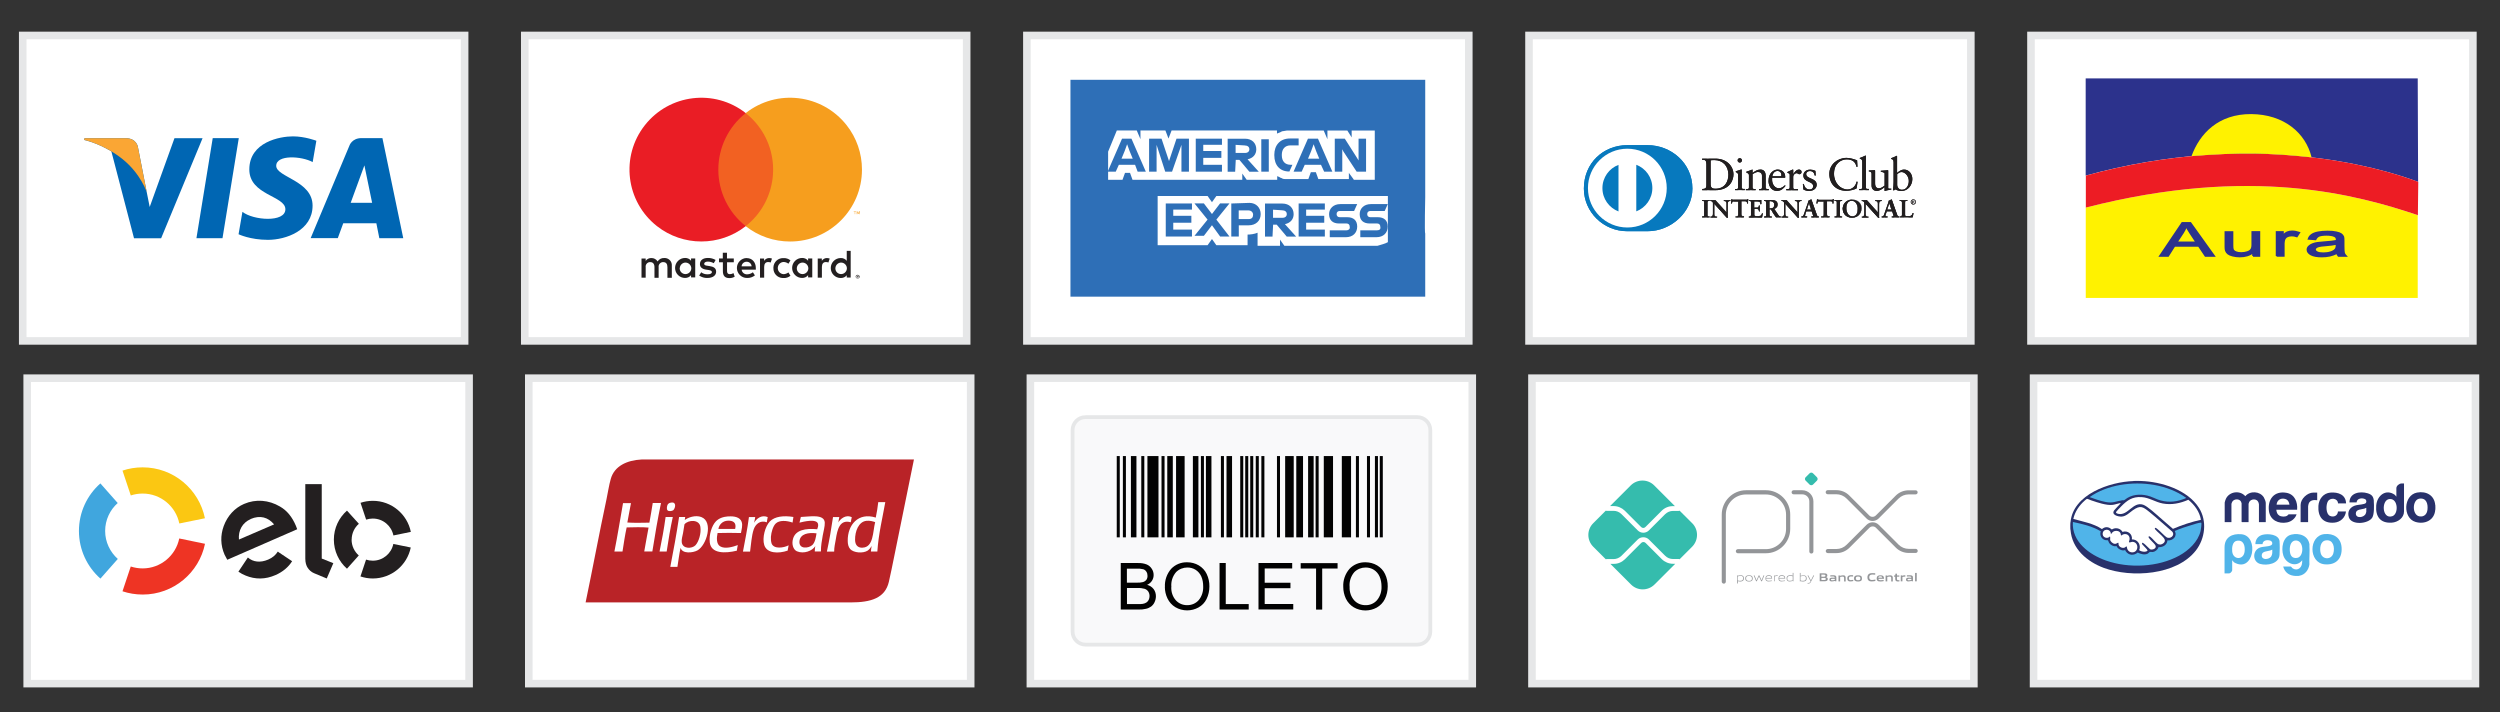 <?xml version="1.0" encoding="UTF-8"?>
<svg id="Camada_1" data-name="Camada 1" xmlns="http://www.w3.org/2000/svg" viewBox="0 0 330 94">
  <rect x="0" y="0" width="330" height="94" fill="#333333" stroke="none"/>
  <defs>
    <style>
      .cls-1 {
        fill: #28316b;
      }

      .cls-2 {
        fill: #d5d7e2;
      }

      .cls-3 {
        fill: #010101;
      }

      .cls-4 {
        fill: #cacddb;
      }

      .cls-5 {
        fill: #b7bacd;
      }

      .cls-6 {
        fill: #f9f9fa;
        stroke-width: .5px;
      }

      .cls-6, .cls-7 {
        stroke: #e6e7e8;
        stroke-miterlimit: 10;
      }

      .cls-8 {
        fill: #d2ebf9;
      }

      .cls-7, .cls-9 {
        fill: #fff;
      }

      .cls-10 {
        fill: #231f20;
      }

      .cls-11, .cls-12, .cls-13 {
        fill-rule: evenodd;
      }

      .cls-11, .cls-14 {
        fill: #2c328c;
      }

      .cls-15 {
        fill: #abafc5;
      }

      .cls-16 {
        fill: #0066b3;
      }

      .cls-12 {
        fill: #ed1c24;
      }

      .cls-17 {
        fill: #fbc712;
      }

      .cls-18 {
        fill: #ea1d25;
      }

      .cls-19 {
        fill: #6d739a;
      }

      .cls-20 {
        fill: #a6d9f4;
      }

      .cls-21 {
        fill: #dedfe8;
      }

      .cls-14 {
        stroke: #2c328c;
        stroke-miterlimit: 22.93;
        stroke-width: .22px;
      }

      .cls-22 {
        fill: #faa634;
      }

      .cls-23 {
        fill: #dcdee7;
      }

      .cls-24 {
        fill: #020202;
      }

      .cls-25 {
        fill: #0779be;
      }

      .cls-26 {
        fill: #211e1f;
      }

      .cls-27 {
        fill: #e2f2fb;
      }

      .cls-28 {
        fill: #50b4e9;
      }

      .cls-29 {
        fill: #aeb1c7;
      }

      .cls-30 {
        fill: #bfc1d3;
      }

      .cls-13 {
        fill: #fff200;
      }

      .cls-31 {
        fill: #f69e1e;
      }

      .cls-32 {
        fill: #2e6fb7;
      }

      .cls-33 {
        fill: #40a6de;
      }

      .cls-34 {
        fill: #939598;
      }

      .cls-35 {
        fill: #616792;
      }

      .cls-36 {
        fill: #ee3424;
      }

      .cls-37 {
        fill: #35bcad;
      }

      .cls-38 {
        fill: #f26122;
      }

      .cls-39 {
        fill: #b92327;
      }

      .cls-40 {
        fill: #e3e4eb;
      }

      .cls-41 {
        fill: #8d92b1;
      }

      .cls-42 {
        fill: #dcdde7;
      }
    </style>
  </defs>
  <path class="cls-7" d="M193.88,4.68h-58.33v40.32h58.33V4.68Z"/>
  <path class="cls-32" d="M188.13,26.02v-15.49h-46.83v28.63h46.83v-8.35c-.11,0,0-4.79,0-4.79Z"/>
  <path class="cls-9" d="M178.67,23.73h2.8v-6.5h-3.05v.91l-.57-.91h-2.63v1.15l-.49-1.15h-4.86c-.16,0-.33.08-.49.08s-.25.08-.41.16-.25.08-.41.16v-.41h-13.91l-.41,1.07-.41-1.07h-3.29v1.15l-.49-1.15h-2.63l-1.15,2.8v3.71h1.9l.33-.91h.66l.33.91h14.49v-.82l.58.82h4.03v-.49c.08.08.25.08.33.16s.25.08.33.16c.16.08.33.08.49.08h2.96l.33-.91h.66l.33.91h4.03v-.82l.66.9h-.04ZM183.2,31.97v-6.1h-22.64l-.58.82-.58-.82h-6.59v6.5h6.59l.58-.82.58.82h4.12v-1.4h-.16c.58,0,1.07-.08,1.48-.25v1.73h2.96v-.82l.58.82h12.27c.49-.16.98-.25,1.4-.49h0Z"/>
  <path class="cls-32" d="M181.79,30.4h-2.23v.91h2.14c.91,0,1.48-.58,1.48-1.4s-.49-1.24-1.32-1.24h-.98c-.25,0-.41-.16-.41-.41s.16-.41.41-.41h1.9l.41-.91h-2.23c-.91,0-1.48.58-1.48,1.32,0,.82.49,1.24,1.32,1.24h.99c.25,0,.41.16.41.41.08.33-.09.49-.42.49h0ZM177.76,30.4h-2.23v.91h2.14c.91,0,1.48-.58,1.48-1.4s-.49-1.24-1.32-1.24h-.99c-.25,0-.41-.16-.41-.41s.16-.41.41-.41h1.9l.41-.91h-2.23c-.9,0-1.48.58-1.48,1.32,0,.82.49,1.24,1.32,1.24h.99c.25,0,.41.16.41.41.08.33-.17.49-.41.49h0ZM174.88,27.77v-.91h-3.46v4.36h3.46v-.91h-2.47v-.91h2.39v-.91h-2.39v-.82h2.47s0,.1,0,.1ZM169.28,27.77c.41,0,.58.25.58.49s-.16.49-.58.49h-1.24v-1.07l1.24.08h0ZM168.04,29.66h.49l1.32,1.57h1.24l-1.48-1.64c.74-.16,1.15-.66,1.15-1.32,0-.82-.58-1.4-1.48-1.4h-2.3v4.36h.99l.08-1.57h-.01ZM165.41,28.34c0,.33-.16.58-.58.58h-1.32v-1.15h1.24c.41,0,.66.25.66.58h0ZM162.53,26.86v4.36h.99v-1.48h1.32c.91,0,1.57-.58,1.57-1.48,0-.82-.58-1.48-1.48-1.48l-2.39.08h-.01ZM161.05,31.22h1.24l-1.73-2.23,1.73-2.14h-1.24l-1.07,1.4-1.07-1.4h-1.24l1.73,2.14-1.73,2.14h1.24l1.07-1.4,1.07,1.48h0ZM157.34,27.77v-.91h-3.46v4.36h3.46v-.91h-2.47v-.91h2.39v-.91h-2.39v-.82h2.47s0,.1,0,.1ZM177.35,20.03l1.73,2.63h1.24v-4.36h-.99v2.88l-.25-.41-1.57-2.47h-1.32v4.36h.99v-2.96l.17.34h0ZM173.07,19.95l.33-.91.33.91.41.99h-1.48l.41-.99h0ZM174.8,22.66h1.07l-1.9-4.36h-1.32l-1.9,4.36h1.07l.41-.91h2.14l.42.91h0ZM170.19,22.66l.41-.91h-.25c-.74,0-1.15-.49-1.15-1.24v-.08c0-.74.41-1.24,1.15-1.24h1.07v-.91h-1.15c-1.32,0-2.06.91-2.06,2.14v.08c0,1.32.74,2.14,1.97,2.14v.02h0ZM166.49,22.66h.99v-4.28h-.99v4.28ZM164.34,19.21c.41,0,.58.25.58.49s-.16.49-.58.49h-1.24v-1.07l1.24.08h0ZM163.11,21.1h.49l1.32,1.57h1.24l-1.48-1.64c.74-.16,1.15-.66,1.15-1.32,0-.82-.57-1.4-1.48-1.4h-2.3v4.36h.99l.08-1.57h-.01ZM161.3,19.21v-.91h-3.46v4.36h3.46v-.91h-2.47v-.91h2.39v-.91h-2.39v-.82h2.47s0,.1,0,.1ZM153.8,22.66h.91l1.24-3.54v3.54h.99v-4.36h-1.64l-.99,2.96-.99-2.96h-1.64v4.36h.99v-3.54l1.14,3.54h-.01ZM148.45,19.95l.33-.91.33.91.41.99h-1.48l.41-.99h0ZM150.18,22.66h1.07l-1.9-4.36h-1.24l-1.9,4.36h1.07l.41-.91h2.14l.34.91h0Z"/>
  <path class="cls-7" d="M260.15,4.68h-58.32v40.32h58.32V4.68Z"/>
  <path class="cls-7" d="M61.33,4.68H3v40.32h58.33V4.68Z"/>
  <path class="cls-16" d="M29.37,31.44h-3.44l2.15-13.21h3.44s-2.15,13.21-2.15,13.21Z"/>
  <path class="cls-16" d="M23.03,18.24l-3.27,9.08-.39-1.95-1.16-5.94s-.14-1.19-1.63-1.19h-5.42l-.06.23s1.66.34,3.6,1.51l2.99,11.47h3.58l5.47-13.21s-3.71,0-3.71,0Z"/>
  <path class="cls-16" d="M50.07,31.44h3.16l-2.75-13.21h-2.76c-1.27,0-1.59.98-1.59.98l-5.12,12.22h3.58l.72-1.96h4.37l.39,1.96h0ZM46.29,26.77l1.81-4.94,1.02,4.94h-2.83Z"/>
  <path class="cls-16" d="M41.27,21.41l.49-2.83s-1.51-.58-3.09-.58c-1.71,0-5.76.74-5.76,4.37,0,3.41,4.76,3.46,4.76,5.25s-4.26,1.47-5.67.34l-.51,2.96s1.53.74,3.88.74,5.89-1.22,5.89-4.52-4.8-3.75-4.8-5.25,3.35-1.3,4.82-.49h-.01Z"/>
  <path class="cls-22" d="M19.37,25.37l-1.16-5.94s-.14-1.19-1.63-1.19h-5.42l-.06.23s2.6.54,5.11,2.56c2.38,1.93,3.16,4.34,3.16,4.34Z"/>
  <path class="cls-7" d="M127.6,4.68h-58.33v40.32h58.33V4.68Z"/>
  <path class="cls-10" d="M88.68,36.64v-1.58c.04-.52-.36-.96-.87-1h-.12c-.36-.03-.69.15-.89.45-.17-.29-.49-.46-.83-.45-.3,0-.58.13-.74.38v-.31h-.55v2.52h.55v-1.38c-.05-.32.18-.62.5-.67h.11c.36,0,.55.24.55.67v1.4h.55v-1.4c-.05-.32.19-.62.51-.67h.1c.38,0,.55.24.55.67v1.4h.58s0-.03,0-.03ZM96.86,34.12h-.9v-.76h-.55v.76h-.5v.5h.51v1.16c0,.58.23.93.87.93.24,0,.48-.06.69-.19l-.16-.47c-.15.09-.31.14-.49.14-.27,0-.36-.17-.36-.42v-1.15h.89v-.5ZM101.53,34.06c-.27,0-.52.14-.67.37v-.3h-.54v2.52h.55v-1.41c0-.41.18-.65.52-.65.12,0,.23.02.34.06l.17-.52c-.12-.05-.26-.06-.39-.07h.02ZM94.47,34.32c-.31-.18-.67-.28-1.03-.27-.64,0-1.05.3-1.05.81,0,.41.3.67.87.74l.27.04c.3.05.44.12.44.27,0,.19-.2.3-.58.3-.3,0-.6-.08-.83-.27l-.27.43c.32.22.7.34,1.09.32.72,0,1.15-.34,1.15-.82s-.33-.67-.88-.75l-.27-.04c-.24-.03-.43-.08-.43-.25s.18-.3.48-.3c.28,0,.55.08.79.21l.25-.44s0,.02,0,.02ZM109.15,34.06c-.27,0-.52.14-.67.37v-.3h-.54v2.52h.55v-1.41c0-.41.18-.65.52-.65.12,0,.23.02.34.06l.17-.52c-.12-.05-.26-.06-.39-.07h.02ZM102.09,35.38c-.03.71.52,1.29,1.22,1.32h.12c.33.02.65-.09.91-.3l-.27-.44c-.19.14-.42.23-.66.23-.45-.04-.78-.43-.74-.87.03-.39.34-.71.74-.74.24,0,.47.08.66.23l.27-.44c-.25-.21-.58-.32-.91-.3-.7-.04-1.3.5-1.34,1.2v.12h0ZM107.22,35.38v-1.26h-.55v.3c-.19-.25-.49-.38-.79-.37-.73,0-1.32.59-1.32,1.32s.59,1.32,1.32,1.32c.31,0,.6-.12.79-.37v.3h.55v-1.26s0,.02,0,.02ZM105.18,35.38c.03-.42.39-.74.8-.72.42.03.74.39.72.8-.03.4-.35.71-.76.72-.42,0-.76-.33-.76-.74,0,0,0-.06,0-.06ZM98.57,34.06c-.72,0-1.31.61-1.3,1.33.01.72.61,1.31,1.33,1.3.38.02.75-.1,1.05-.34l-.27-.41c-.21.17-.47.26-.73.27-.38.03-.71-.24-.75-.61h1.87v-.21c0-.79-.49-1.32-1.2-1.32h0ZM98.57,34.55c.34,0,.63.27.64.61h-1.32c.02-.35.32-.62.67-.61h.01ZM112.29,35.38v-2.27h-.52v1.32c-.19-.25-.48-.38-.79-.37-.73,0-1.32.59-1.32,1.32s.59,1.32,1.32,1.32c.31,0,.6-.12.79-.37v.3h.52v-1.26h0ZM113.21,36.28s.07,0,.1.02c.03,0,.06.03.08.05.03.03.04.05.06.08.03.06.03.14,0,.19-.01.03-.03.06-.06.08s-.05.04-.08.05-.07.02-.1.02c-.1,0-.19-.06-.24-.16-.03-.06-.03-.14,0-.19.01-.03.03-.06.06-.08s.05-.04.08-.05.07-.02.11-.02h-.01ZM113.21,36.72h.08s.05-.03.06-.05c.07-.08.07-.19,0-.27-.02-.02-.04-.03-.06-.05h-.16s-.04.03-.06.05c-.07.08-.07.19,0,.27.02.02.04.03.06.05.03,0,.06.02.08,0h0ZM113.23,36.41s.05,0,.07.02c.02,0,.03.03.03.06,0,.02,0,.03-.02.05-.01,0-.03.02-.06.03l.08.08h-.06l-.07-.08h-.03v.08h-.05v-.23h.11,0ZM113.17,36.45v.06h.09v-.06h-.09ZM110.27,35.38c.03-.42.39-.74.8-.72.42.03.74.39.72.8-.03.4-.36.71-.76.72-.42,0-.76-.33-.76-.74,0,0,0-.06,0-.06ZM91.77,35.38v-1.26h-.55v.3c-.19-.25-.49-.38-.79-.37-.72,0-1.32.59-1.32,1.32s.59,1.32,1.32,1.32c.31,0,.6-.12.79-.37v.3h.55v-1.25h0ZM89.73,35.38c.03-.42.39-.74.8-.72.42.03.74.39.72.8-.03.4-.36.71-.76.72-.42,0-.76-.32-.77-.74v-.06h0Z"/>
  <path class="cls-38" d="M102.58,14.93h-8.3v14.91h8.3v-14.91Z"/>
  <path class="cls-18" d="M94.82,22.39c0-2.91,1.33-5.66,3.62-7.46-4.12-3.24-10.08-2.52-13.32,1.6s-2.52,10.08,1.6,13.32c3.44,2.7,8.28,2.7,11.72,0-2.29-1.8-3.62-4.55-3.62-7.45h0Z"/>
  <path class="cls-31" d="M113.78,22.39c0,5.23-4.24,9.49-9.49,9.49-2.13,0-4.19-.71-5.86-2.03,4.12-3.24,4.83-9.2,1.6-13.32-.47-.6-1-1.13-1.6-1.6,4.12-3.24,10.08-2.52,13.32,1.59,1.32,1.67,2.03,3.73,2.03,5.86h0Z"/>
  <path class="cls-31" d="M112.88,28.27v-.3h.12v-.06h-.31v.06h.14v.3s.05,0,.05,0ZM113.49,28.27v-.37h-.1l-.11.27-.11-.27h-.08v.37h.07v-.28l.1.24h.07l.1-.24v.28h.06Z"/>
  <path class="cls-7" d="M61.92,49.92H3.59v40.32h58.33s0-40.32,0-40.32Z"/>
  <path class="cls-17" d="M17.26,65.4c.49-.16,1.02-.25,1.57-.25,2.39,0,4.38,1.7,4.84,3.95l3.38-.69c-.78-3.83-4.16-6.72-8.22-6.72-.93,0-1.83.15-2.66.43l1.09,3.27h0Z"/>
  <path class="cls-33" d="M13.26,76.37l2.29-2.59c-1.02-.91-1.67-2.23-1.67-3.69s.64-2.79,1.66-3.69l-2.29-2.59c-1.74,1.54-2.83,3.79-2.83,6.28s1.1,4.75,2.83,6.28h.01Z"/>
  <path class="cls-36" d="M23.66,71.08c-.46,2.25-2.45,3.95-4.83,3.95-.55,0-1.07-.09-1.57-.25l-1.09,3.27c.84.28,1.73.43,2.67.43,4.06,0,7.44-2.88,8.22-6.7l-3.39-.7h-.01Z"/>
  <path class="cls-10" d="M36.77,72.87h0l-.1-.06c-.28.45-.71.82-1.26,1.05-1.04.45-2,.34-2.69-.27l-.07.1-1.18,1.77c.29.2.61.38.94.51,1.3.54,2.63.52,3.95-.06.95-.41,1.7-1.04,2.2-1.83l-1.8-1.2h0ZM33.09,68.52c-1.09.47-1.66,1.5-1.55,2.7l4.64-2c-.79-.94-1.84-1.25-3.1-.71h0ZM30,73.89c-.11-.18-.26-.47-.36-.68-.54-1.24-.56-2.53-.11-3.77.5-1.36,1.45-2.39,2.68-2.92,1.55-.67,3.26-.53,4.74.34.94.54,1.61,1.37,2.11,2.55.07.15.12.31.17.45,0,0-9.23,4.03-9.23,4.03Z"/>
  <path class="cls-10" d="M42.47,63.93v9.8l1.53.61-.87,2.02-1.68-.7c-.38-.16-.63-.41-.83-.7-.19-.28-.32-.69-.32-1.22v-9.83h2.17s0,.02,0,.02Z"/>
  <path class="cls-10" d="M46.42,71.23c0-.83.37-1.59.95-2.09l-1.57-1.74c-1.06.94-1.73,2.3-1.73,3.83s.67,2.9,1.73,3.84l1.56-1.75c-.58-.51-.95-1.26-.95-2.09,0,0,0,0,0,0Z"/>
  <path class="cls-10" d="M49.2,74.01c-.31,0-.6-.05-.88-.14l-.74,2.22c.51.17,1.05.27,1.62.27,2.48,0,4.54-1.75,5.02-4.09l-2.3-.47c-.26,1.27-1.38,2.22-2.72,2.21Z"/>
  <path class="cls-10" d="M49.21,66.11c-.57,0-1.11.09-1.62.26l.74,2.22c.28-.09.58-.14.88-.14,1.35,0,2.46.96,2.72,2.23l2.3-.47c-.47-2.33-2.54-4.1-5.01-4.1h-.01Z"/>
  <path class="cls-7" d="M128.13,49.92h-58.33v40.32h58.33v-40.32h0Z"/>
  <path class="cls-7" d="M260.55,49.92h-58.33v40.32h58.33v-40.32Z"/>
  <path class="cls-39" d="M89.2,60.65h-4.49c-1.99.1-3.61.89-4.08,2.54-.25.86-.38,1.81-.57,2.7-.97,4.53-1.83,9.19-2.76,13.63h34.97c2.71,0,4.56-.57,5.06-2.72.23-1,.46-2.13.68-3.22.87-4.27,1.74-8.54,2.63-12.93,0,0-31.44,0-31.44,0Z"/>
  <path class="cls-9" d="M107.24,71.93c-.49.47-1.84.61-1.71-.52.12-.94,1.15-1.15,2.25-1.01-.08.51-.18,1.17-.54,1.53ZM105.71,68.25c-.05.26-.12.5-.18.74.56-.14,2.28-.56,2.45.17.06.25-.04.51-.11.7-1.57-.15-2.84.11-3.18,1.22-.23.74.02,1.48.5,1.69.92.39,2.04-.06,2.43-.68-.04.21-.08.43-.07.7h.81c0-.78.12-1.4.24-2.1.1-.6.29-1.18.27-1.71-.07-1.19-2.06-.77-3.17-.74h.01ZM113.83,72.3c-.63.01-.95-.38-.96-1.03-.02-1.14.47-2.41,1.49-2.52.47-.05.82.06,1.16.17-.32,1.28-.2,3.34-1.68,3.37h-.01ZM115.93,66.28c-.08.71-.19,1.38-.33,2.04-2.31-.73-3.73.97-3.7,3.07,0,.41.08.81.33,1.09.44.49,1.69.61,2.32.19.12-.08.25-.23.33-.33.06-.08.15-.28.17-.22-.03.22-.08.43-.09.68h.85c.16-2.36.67-4.37,1.05-6.52h-.94s.01,0,0,0ZM91.83,71.95c-.5.53-1.74.52-1.84-.38-.05-.39.1-.8.17-1.2.07-.41.12-.8.19-1.16.5-.61,1.95-.68,2.1.33.13.87-.22,1.97-.63,2.41h0ZM92.58,68.25c-.8-.3-1.77.06-2.19.39,0,.01-.01.02-.02.02l.02-.02h0c0-.16.06-.25.06-.4h-.81c-.34,2.25-.74,4.43-1.16,6.59h.94c.14-.84.23-1.73.42-2.52.21.83,1.62.67,2.21.35,1.22-.65,2.16-3.8.52-4.41h.01ZM97.04,69.82h-2.21c.07-.51.52-1.07,1.25-1.09.68-.03,1.17.25.96,1.09ZM96.14,68.16c-.68.05-1.26.25-1.66.68-.5.53-.91,1.7-.79,2.76.17,1.51,2.06,1.46,3.57,1.09.03-.27.09-.49.13-.74-.62.23-1.7.56-2.34.16-.48-.3-.48-1.08-.33-1.75,1.02-.03,2.07-.03,3.09,0,.07-.48.25-1,.09-1.47-.21-.62-.97-.78-1.75-.72h-.01,0ZM87.87,68.25s-.03.03-.02.06c-.21,1.55-.49,3.03-.79,4.49h.94c.23-1.56.49-3.09.81-4.56h-.94ZM112.43,68.27c-.83-.41-1.53.28-1.79.7.08-.21.08-.5.15-.72h-.83c-.23,1.57-.49,3.08-.81,4.56h.96c0-.6.12-1.05.22-1.64.2-1.26.5-2.65,1.97-2.23.05-.21.07-.45.13-.65,0,0,0-.02,0-.02ZM101.85,71.73c-.08-.23-.11-.6-.09-.87.05-.63.28-1.4.63-1.75.49-.48,1.46-.4,2.23-.13.03-.26.08-.49.11-.74-1.27-.21-2.47-.08-3.11.59-.62.65-1.03,2.16-.74,3.11.34,1.11,1.86,1.17,3.09.74.05-.22.08-.47.13-.7-.67.35-1.95.53-2.25-.24h0ZM101.33,68.25c-.83-.34-1.49.23-1.79.76.07-.24.1-.52.15-.76h-.83c-.2,1.58-.51,3.06-.79,4.56h.94c.13-.89.19-2.08.48-2.93.23-.68.85-1.26,1.73-.94.02-.26.09-.45.12-.69,0,0-.01,0-.01,0ZM86.16,66.41c-.14.87-.28,1.73-.44,2.58-.98.01-1.97.05-2.91-.02.17-.83.3-1.72.48-2.56h-1.05c-.38,2.14-.72,4.3-1.14,6.39h1.07c.17-1.07.32-2.15.55-3.18.91-.02,2.01-.06,2.89.02-.18,1.06-.4,2.08-.57,3.15h1.07c.34-2.17.71-4.31,1.14-6.39h-1.1.01ZM88.84,67.37c.19-.13.43-.72.15-.96-.09-.08-.23-.1-.44-.06-.19.03-.3.1-.38.19-.12.16-.23.65-.05.83.18.17.58.08.71,0,0,0,.01,0,.01,0Z"/>
  <path class="cls-25" d="M217.47,30.52c3.11.01,5.93-2.53,5.93-5.63,0-3.38-2.83-5.73-5.93-5.73h-2.67c-3.14,0-5.73,2.34-5.73,5.73,0,3.1,2.59,5.64,5.73,5.63h2.67Z"/>
  <path class="cls-9" d="M214.81,19.63c-2.87,0-5.2,2.33-5.2,5.2s2.32,5.2,5.2,5.2,5.2-2.33,5.2-5.2-2.33-5.2-5.2-5.2ZM211.52,24.83c0-1.4.88-2.6,2.12-3.07v6.15c-1.24-.48-2.12-1.67-2.12-3.07h0ZM215.99,27.9v-6.15c1.24.47,2.12,1.67,2.12,3.07s-.88,2.6-2.12,3.08Z"/>
  <path class="cls-26" d="M225.23,21.6c0-.54-.28-.5-.55-.5v-.16c.23.01.47.01.71.01s.59-.01,1.04-.01c1.55,0,2.39,1.04,2.39,2.09,0,.59-.34,2.08-2.46,2.08-.3,0-.59-.01-.87-.01s-.53,0-.8.01v-.16c.36-.03.53-.05.55-.45v-2.9h0ZM225.82,24.4c0,.46.33.51.62.51,1.29,0,1.71-.98,1.71-1.86,0-1.12-.72-1.92-1.87-1.92-.25,0-.36.02-.47.03v3.25h0ZM229.02,24.95h.12c.17,0,.29,0,.29-.2v-1.62c0-.27-.09-.3-.31-.42v-.1c.28-.08.62-.19.64-.21.05-.03.08-.03.11-.03s.04.03.04.08v2.29c0,.2.13.2.3.2h.1v.16c-.2,0-.41-.01-.63-.01s-.43,0-.65.01v-.15h0ZM229.65,21.46c-.16,0-.29-.14-.29-.3s.14-.28.29-.28.29.12.29.28-.13.3-.29.3ZM230.86,23.17c0-.22-.07-.28-.34-.39v-.12c.26-.08.5-.16.79-.28.02,0,.03.01.03.06v.39c.34-.25.63-.45,1.04-.45.5,0,.69.37.69.83v1.54c0,.2.13.2.3.2h.11v.16c-.21,0-.42-.01-.63-.01s-.43,0-.65.01v-.16h.1c.17,0,.28,0,.28-.2v-1.55c0-.34-.21-.5-.55-.5-.19,0-.49.16-.69.28v1.77c0,.2.13.2.3.2h.1v.16c-.21,0-.42-.01-.63-.01s-.43,0-.65.01v-.16h.11c.17,0,.29,0,.29-.2v-1.58h0ZM233.92,23.46v.35c.03.57.4,1.04.88,1.04.33,0,.59-.18.81-.4l.08.08c-.27.36-.61.67-1.11.67-.95,0-1.14-.92-1.14-1.3,0-1.17.79-1.52,1.2-1.52.49,0,1,.3,1.01.94v.11l-.05.03s-1.68,0-1.68,0ZM234.98,23.27c.15,0,.17-.08.17-.15,0-.3-.19-.55-.52-.55-.36,0-.62.27-.69.7h1.04ZM235.79,24.95h.16c.17,0,.29,0,.29-.2v-1.68c0-.19-.22-.22-.31-.27v-.09c.44-.19.67-.34.73-.34.03,0,.05.02.05.08v.54h0c.15-.23.4-.61.76-.61.15,0,.34.1.34.32,0,.16-.12.3-.28.3-.19,0-.19-.14-.39-.14-.1,0-.43.14-.43.5v1.4c0,.2.12.2.29.2h.34v.16c-.33,0-.58-.01-.83-.01s-.5,0-.71.01v-.16h-.02.01ZM238.1,24.28c.08.39.32.73.75.73.35,0,.49-.21.49-.42,0-.71-1.3-.48-1.3-1.44,0-.34.27-.76.92-.76.19,0,.45.05.68.17l.04.61h-.14c-.06-.38-.27-.59-.65-.59-.24,0-.47.14-.47.39,0,.7,1.39.49,1.39,1.42,0,.39-.32.82-1.03.82-.24,0-.52-.08-.73-.2l-.07-.69.11-.05h.01ZM245.2,22.02h-.15c-.12-.7-.61-.98-1.28-.98s-1.68.46-1.68,1.9c0,1.21.86,2.07,1.78,2.07.59,0,1.08-.41,1.2-1.04l.13.03-.13.87c-.25.16-.93.32-1.32.32-1.4,0-2.28-.9-2.28-2.25,0-1.22,1.09-2.1,2.26-2.1.49,0,.95.16,1.41.32l.05.85h0ZM245.41,24.95h.12c.17,0,.28,0,.28-.2v-3.33c0-.39-.09-.4-.32-.47v-.1c.24-.08.49-.19.62-.26.06-.03.12-.06.13-.06.04,0,.05.03.05.08v4.13c0,.2.13.2.3.2h.1v.16c-.2,0-.41-.01-.63-.01s-.43,0-.65.01v-.16h0ZM249.24,24.78c0,.11.06.12.17.12h.24v.12c-.26.03-.74.15-.86.19l-.03-.02v-.49c-.36.29-.63.5-1.05.5-.32,0-.66-.21-.66-.71v-1.53c0-.16-.03-.3-.36-.34v-.12c.21,0,.69-.04.77-.04.06,0,.06.04.06.17v1.54c0,.18,0,.69.52.69.2,0,.47-.16.73-.36v-1.6c0-.12-.29-.19-.5-.25v-.11c.54-.03.87-.08.93-.08.05,0,.05.04.05.11v2.2h0ZM250.43,22.81c.24-.2.56-.43.89-.43.69,0,1.11.6,1.11,1.26,0,.78-.58,1.57-1.43,1.57-.44,0-.67-.14-.83-.21l-.18.14-.12-.06c.05-.36.08-.7.08-1.06v-2.57c0-.39-.09-.4-.32-.47v-.1c.24-.08.49-.19.62-.26.06-.03.12-.06.13-.06.03,0,.04.03.04.08v2.17h0ZM250.43,24.44c0,.23.21.61.62.61.64,0,.91-.63.91-1.16,0-.65-.49-1.18-.96-1.18-.22,0-.41.14-.57.28v1.45h0ZM224.67,28.58h.05c.12,0,.24-.01.24-.19v-1.7c0-.17-.12-.19-.24-.19h-.05v-.09c.13,0,.32.01.48.01s.36-.01.51-.01v.1h-.04c-.12,0-.24.02-.24.19v1.7c0,.17.12.19.24.19h.04v.1c-.15,0-.35-.01-.51-.01s-.35.01-.48.01v-.1h0Z"/>
  <path class="cls-26" d="M225.67,28.69c-.16,0-.35-.01-.51-.01s-.35.01-.48.01h0v-.12h.06c.12,0,.23-.01.23-.17v-1.7c0-.16-.11-.17-.23-.17h-.06v-.12h0c.13,0,.32.01.48.01s.35-.01.51-.01h0v.12h-.06c-.12,0-.23.01-.23.17v1.7c0,.16.11.17.23.17h.06v.12h0ZM225.65,28.67v-.07h-.03c-.12,0-.25-.02-.26-.2v-1.7c0-.18.14-.2.26-.2h.03v-.07c-.15,0-.34.01-.5.01s-.34-.01-.47-.01v.07h.03c.12,0,.25.02.25.2v1.7c0,.18-.14.2-.25.2h-.03v.07c.12,0,.31-.01.47-.01s.34.01.5.01ZM227.9,28.04v-1.22c0-.27-.18-.3-.28-.3h-.07v-.1c.15,0,.3.01.45.01.13,0,.26-.01.4-.01v.1h-.05c-.14,0-.29.03-.29.41v1.48c0,.12,0,.23.02.33h-.12l-1.68-1.86v1.34c0,.28.05.38.31.38h.05v.1c-.14,0-.28-.01-.42-.01-.15,0-.3.01-.44.01v-.1h.04c.23,0,.29-.16.29-.41v-1.38c0-.18-.15-.29-.3-.29h-.05v-.1c.12,0,.25.01.38.01.1,0,.19-.01.29-.01l1.46,1.62h.01Z"/>
  <path class="cls-26" d="M228.09,28.75h-.14l-1.65-1.84v1.3c0,.28.04.36.29.37h.07v.12h0c-.14,0-.28-.01-.42-.01s-.3.01-.44.01h0v-.12h.06c.21,0,.28-.14.28-.39v-1.37c0-.17-.14-.28-.29-.28h-.06v-.12h0c.12,0,.25.01.38.01.1,0,.19-.01.3,0l1.43,1.6v-1.2c0-.26-.17-.29-.27-.29h-.08v-.12h0c.15,0,.3.01.45.01.13,0,.26-.01.4-.01h0v.12h-.07c-.14,0-.27.01-.28.4v1.48c0,.12,0,.23.02.32v.02h.02ZM227.96,28.71h.11c0-.1-.02-.21-.02-.31v-1.48c0-.39.16-.43.3-.43h.03v-.07c-.13,0-.26.01-.39.01-.15,0-.29-.01-.44-.01v.07h.06c.1,0,.3.05.3.32v1.23h-.02l-1.44-1.62c-.1,0-.19.01-.29.01-.12,0-.24-.01-.36-.01v.07h.03c.15,0,.31.12.31.3v1.37c0,.26-.07.43-.3.43h-.03v.07c.14,0,.29-.01.43-.01s.27.01.41.01v-.07h-.04c-.26,0-.32-.11-.32-.39v-1.38l1.68,1.89h0ZM228.89,26.57c-.25,0-.25.06-.3.3h-.1c0-.09.03-.18.04-.28,0-.09.02-.18.02-.28h.08c.03.1.1.09.2.09h1.68c.09,0,.17,0,.18-.1h.08c0,.1-.03.19-.03.28v.27l-.1.03c0-.12-.02-.31-.24-.31h-.53v1.73c0,.25.12.28.27.28h.07v.1c-.13,0-.36-.01-.53-.01-.19,0-.42.01-.55.01v-.1h.07c.18,0,.27-.02.27-.27v-1.73h-.58,0Z"/>
  <path class="cls-26" d="M230.17,28.69c-.13,0-.36-.01-.53-.01-.2,0-.42.01-.55.01h0v-.12h.08c.18,0,.25,0,.26-.26v-1.72h-.52v-.03h.55v1.75c0,.26-.1.28-.28.28h-.05v.07c.13,0,.35-.01.54-.01.17,0,.39.01.52.01v-.07h-.05c-.15,0-.28-.04-.28-.3v-1.74h.55c.22,0,.25.19.25.3l.07-.03v-.26c0-.08.02-.17.03-.25h-.05c0,.09-.1.09-.19.09h-1.69c-.08,0-.16,0-.19-.1h-.05c0,.09,0,.17-.02.27,0,.09-.03.17-.04.26h.07c.05-.23.07-.3.31-.3v.03c-.24,0-.23.05-.29.28h-.12c0-.1.03-.19.04-.29,0-.09.02-.18.02-.27h.1c.02.08.08.08.16.08h1.69c.09,0,.16,0,.16-.09h.1v.03c0,.09-.02.17-.03.26v.26h0l-.12.05v-.02c0-.12-.02-.3-.23-.3h-.52v1.71c0,.25.1.26.26.27h.08v.12l-.04.03h0ZM230.85,28.58h.04c.12,0,.24-.01.24-.19v-1.7c0-.17-.12-.19-.24-.19h-.04v-.09c.2,0,.54.01.81.01s.61-.01.83-.01v.5l-.1.03c0-.21-.05-.38-.4-.38h-.45v.85h.39c.19,0,.24-.11.26-.28h.1v.75l-.1.02c-.02-.19-.03-.32-.25-.32h-.39v.76c0,.21.19.21.4.21.39,0,.56-.03.66-.39l.09.02c-.04.17-.08.34-.11.52-.21,0-.58-.01-.87-.01s-.68.01-.87.01v-.12Z"/>
  <path class="cls-26" d="M232.6,28.69c-.21,0-.58-.01-.87-.01s-.68.01-.87.01h0v-.12h.06c.12,0,.23-.01.23-.17v-1.7c0-.16-.11-.17-.23-.17h-.06v-.12h0c.2,0,.54.01.81.01s.61-.01.83-.01h0v.51h0v.02l-.13.03v-.02c-.02-.21-.04-.36-.38-.37h-.44v.82h.38c.19,0,.22-.1.24-.27h.12v.75h0l-.11.03h0c-.02-.21-.03-.32-.24-.32h-.38v.74c0,.2.17.19.38.2.4,0,.55-.02.65-.39h0l.1.02h0c-.04.19-.08.36-.11.53h.02ZM232.58,28.67c.03-.16.06-.33.1-.49l-.07-.02c-.1.36-.28.39-.67.39-.21,0-.41,0-.41-.23v-.77h.4c.23,0,.25.14.27.32h.07v-.74h-.07c-.02.17-.07.28-.27.28h-.4v-.88h.47c.34,0,.39.17.41.38l.07-.02v-.48c-.22,0-.55.01-.82.01s-.6-.01-.8-.01v.07h.03c.12,0,.25.02.25.2v1.7c0,.18-.14.2-.25.2h-.03v.07c.19,0,.56-.01.85-.01s.65.01.85.01l.02.02h0ZM233.14,26.76c0-.24-.13-.25-.23-.25h-.06v-.1c.1,0,.3.01.5.01s.35-.01.52-.01c.41,0,.77.11.77.58,0,.29-.19.47-.45.57l.56.83c.09.14.16.17.32.19v.1c-.1,0-.21-.01-.32-.01s-.21.01-.3.01c-.25-.33-.47-.68-.67-1.05h-.21v.7c0,.25.12.26.26.26h.06v.1c-.19,0-.38-.01-.56-.01-.16,0-.31.01-.47.01v-.1h.06c.12,0,.23-.05.23-.17v-1.65h0ZM233.56,27.51h.16c.32,0,.5-.12.5-.5,0-.29-.19-.47-.47-.47-.1,0-.14,0-.19.01v.96Z"/>
  <path class="cls-26" d="M235.07,28.69c-.11,0-.21-.01-.32-.01-.1,0-.2.01-.32,0-.25-.32-.47-.67-.67-1.05h-.19v.68c0,.25.1.25.25.25h.07v.12h0c-.19,0-.38-.01-.56-.01-.16,0-.31.01-.47.01h0v-.12h.07c.12,0,.21-.05.21-.16v-1.65c0-.23-.12-.23-.21-.23h-.07v-.12h0c.1,0,.3.01.5.01s.35-.01.52-.01c.41,0,.78.12.79.59,0,.29-.19.48-.45.58l.54.82c.09.14.15.17.3.19h0v.12h.02,0ZM233.56,27.61h.23c.21.38.43.73.67,1.05.1,0,.2-.01.3-.01s.2.01.3.01v-.07c-.15-.02-.23-.06-.31-.2l-.56-.85h.02c.25-.11.44-.28.44-.57,0-.45-.35-.56-.76-.56-.18,0-.32.01-.52.01s-.38-.01-.49-.01v.07h.05c.1,0,.25.02.25.26v1.65c0,.13-.12.19-.25.19h-.05v.07c.16,0,.3-.01.46-.01.18,0,.37.01.54.01v-.07h-.05c-.15,0-.28-.02-.28-.27v-.71h0ZM233.56,27.52h0v-1h0s.09-.01.19-.01c.3,0,.49.19.49.49,0,.39-.19.52-.52.52h-.16ZM233.71,27.5c.32,0,.49-.12.49-.49,0-.28-.17-.46-.46-.46-.09,0-.13,0-.17.01v.94s.14,0,.14,0ZM237.28,28.04v-1.22c0-.27-.18-.3-.28-.3h-.07v-.1c.15,0,.3.01.45.01.13,0,.26-.01.4-.01v.1h-.05c-.14,0-.29.03-.29.41v1.48c0,.12,0,.23.02.33h-.12l-1.68-1.86v1.34c0,.28.06.38.3.38h.06v.1c-.14,0-.28-.01-.42-.01s-.3.01-.44.01v-.1h.05c.23,0,.29-.16.29-.41v-1.38c0-.18-.15-.29-.3-.29h-.04v-.1c.12,0,.25.01.38.01.1,0,.19-.01.29-.01l1.46,1.62h-.01Z"/>
  <path class="cls-26" d="M237.47,28.75h-.14l-1.65-1.84v1.3c0,.28.04.36.29.37h.07v.12h0c-.14,0-.28-.01-.42-.01-.15,0-.3.01-.44.01h0v-.12h.06c.21,0,.28-.14.28-.4v-1.37c0-.17-.14-.28-.28-.28h-.06v-.12h0c.12,0,.25.01.38.01.1,0,.19-.01.3,0l1.43,1.61v-1.2c0-.26-.18-.29-.27-.29h-.08v-.12h0c.15,0,.3.01.45.01.13,0,.26-.01.4-.01h0v.12h-.07c-.14,0-.27.01-.28.4v1.48c0,.12,0,.23.02.32h0s.01.01.01.01ZM237.35,28.71h.1c0-.1-.02-.21-.02-.31v-1.48c0-.39.16-.43.3-.43h.03v-.07c-.13,0-.26.01-.38.01-.15,0-.3-.01-.44-.01v.07h.06c.1,0,.3.05.3.32v1.23h0l-1.45-1.62c-.1,0-.19.01-.29.01-.12,0-.25-.01-.36-.01v.07h.03c.16,0,.31.12.31.3v1.37c0,.26-.07.43-.3.43h-.03v.07c.14,0,.29-.01.43-.01s.27.01.41.01v-.07h-.04c-.26,0-.32-.11-.32-.39v-1.38l1.7,1.89h-.04ZM238.31,28.22c-.03.11-.07.19-.07.25,0,.1.14.12.25.12h.03v.1c-.13,0-.26-.01-.39-.01-.12,0-.23,0-.35.01v-.1h.02c.13,0,.23-.08.28-.21l.52-1.49c.04-.12.1-.28.12-.4.1-.03.23-.1.3-.14h.05s.02.06.03.08l.6,1.7c.04.12.08.23.12.33.04.09.11.13.21.13h.02v.1c-.15,0-.29-.01-.45-.01s-.32,0-.49.01v-.1h.03c.08,0,.2-.01.2-.09,0-.05-.03-.13-.07-.23l-.13-.38h-.74l-.1.34h.01ZM238.78,26.77h0l-.3.92h.61l-.3-.92h0Z"/>
  <path class="cls-26" d="M240.04,28.69c-.15,0-.29-.01-.45-.01s-.32,0-.49.01h0v-.13h.05c.08,0,.19-.02.19-.08,0-.04-.03-.13-.07-.23l-.12-.37h-.72l-.1.33c-.03.11-.07.19-.07.25,0,.08.12.1.23.1h.05v.13h0c-.13,0-.26-.01-.39-.01-.12,0-.23,0-.35.01h0v-.13h.03c.12,0,.22-.07.27-.2l.52-1.49c.04-.12.1-.28.13-.41.1-.03.23-.1.3-.14h.03s.03,0,.03.02c0,.03.02.06.03.08l.6,1.7c.04.12.08.23.12.33.04.08.1.12.2.12h.03v.13h-.05ZM239.12,28.66c.16,0,.32-.01.47-.01s.29,0,.43.01v-.06h0c-.11,0-.19-.05-.23-.14-.05-.1-.08-.22-.12-.33l-.6-1.7s-.02-.06-.03-.08t0,0h-.02c-.07.04-.19.1-.29.13-.02.12-.08.28-.12.41l-.52,1.49c-.05.14-.16.22-.3.22h0v.06c.11,0,.23-.01.34-.01.12,0,.25,0,.38.01v-.06h-.02c-.1,0-.25-.01-.26-.13,0-.06.04-.15.07-.26l.1-.35h.76l.13.39c.04.1.06.19.06.24,0,.1-.14.1-.21.11h-.02v.06ZM238.45,27.71l.31-.95h.03l.31.95h-.65ZM238.49,27.68h.57l-.28-.87-.28.87h-.01ZM240.18,26.57c-.25,0-.25.06-.3.3h-.1c0-.09.03-.18.04-.28,0-.09.02-.18.02-.28h.08c.03.1.11.09.19.09h1.68c.09,0,.17,0,.18-.1h.08c0,.1-.03.19-.03.28v.27l-.1.03c0-.12-.02-.31-.24-.31h-.53v1.73c0,.25.12.28.27.28h.07v.1c-.13,0-.36-.01-.53-.01-.19,0-.42.01-.55.01v-.1h.07c.18,0,.27-.02.27-.27v-1.73h-.57,0Z"/>
  <path class="cls-26" d="M241.46,28.69c-.13,0-.36-.01-.53-.01-.19,0-.42.01-.55.01h0v-.12h.08c.18,0,.25,0,.26-.26v-1.72h-.52v-.03h.55v1.75c0,.26-.1.28-.28.28h-.05v.07c.13,0,.35-.01.54-.01.17,0,.39.01.52.01v-.07h-.05c-.15,0-.28-.04-.28-.29v-1.74h.55c.22,0,.25.19.25.3l.07-.03v-.26c0-.08.02-.17.03-.25h-.05c0,.09-.1.09-.19.09h-1.69c-.08,0-.16,0-.19-.1h-.05c0,.09,0,.17-.02.27,0,.09-.03.17-.04.26h.07c.05-.23.07-.3.31-.3v.03c-.24,0-.23.05-.29.28h-.12c0-.1.03-.19.04-.29,0-.09.02-.18.02-.27h.1c.02.08.08.08.16.08h1.7c.09,0,.15,0,.16-.09h.1v.03c0,.09-.03.17-.03.26v.26h0l-.12.05v-.02c0-.12-.02-.3-.23-.3h-.52v1.71c0,.25.1.26.26.27h.08v.12h-.02v.02h-.03ZM242.16,28.58h.05c.12,0,.24-.01.24-.19v-1.7c0-.17-.12-.19-.24-.19h-.05v-.09c.13,0,.32.01.48.01s.36-.01.51-.01v.1h-.04c-.12,0-.24.02-.24.19v1.7c0,.17.12.19.24.19h.04v.1c-.15,0-.35-.01-.51-.01s-.35.01-.48.01v-.1h0Z"/>
  <path class="cls-26" d="M243.15,28.69c-.15,0-.35-.01-.51-.01s-.35.01-.48.01h0v-.12h.06c.12,0,.23-.01.23-.17v-1.7c0-.16-.11-.17-.23-.17h-.06v-.12h0c.13,0,.32.01.48.01s.36-.01.51-.01h0v.12h-.06c-.12,0-.23.01-.23.17v1.7c0,.16.11.17.23.17h.06v.12h0ZM243.14,28.67v-.07h-.03c-.12,0-.25-.02-.25-.2v-1.7c0-.18.14-.2.25-.2h.03v-.07c-.15,0-.34.01-.5.01s-.34-.01-.47-.01v.07h.03c.12,0,.25.02.25.2v1.7c0,.18-.14.2-.25.2h-.03v.07c.12,0,.31-.01.47-.01s.34,0,.5.01ZM244.45,26.37c.69,0,1.24.43,1.24,1.12,0,.74-.54,1.24-1.23,1.24s-1.22-.47-1.22-1.16.53-1.2,1.2-1.2h0ZM244.5,28.58c.63,0,.74-.56.74-1.03s-.26-1.05-.79-1.05c-.57,0-.74.5-.74.94,0,.58.26,1.13.79,1.13h0Z"/>
  <path class="cls-26" d="M243.24,27.56c0-.69.53-1.21,1.22-1.22v.03c-.67,0-1.18.52-1.18,1.18s.52,1.15,1.2,1.15,1.22-.49,1.22-1.23c0-.69-.54-1.11-1.23-1.11v-.02c.7,0,1.26.43,1.26,1.13,0,.76-.54,1.26-1.24,1.26s-1.24-.47-1.24-1.18h0ZM243.69,27.45c0-.44.17-.96.75-.96s.81.59.81,1.06-.11,1.04-.76,1.04v-.03c.62,0,.73-.54.73-1.02s-.25-1.04-.78-1.04c-.56,0-.72.49-.72.93,0,.58.26,1.12.78,1.13v.03c-.53,0-.8-.56-.8-1.15h0ZM247.89,28.04h0v-1.22c0-.27-.19-.3-.29-.3h-.07v-.1c.15,0,.3.01.45.01.14,0,.26-.01.4-.01v.1h-.05c-.13,0-.29.03-.29.41v1.48c0,.12,0,.23.02.33h-.12l-1.68-1.86v1.34c0,.28.05.38.3.38h.06v.1c-.14,0-.28-.01-.42-.01-.15,0-.3.01-.44.01v-.1h.04c.23,0,.29-.16.29-.41v-1.38c0-.18-.15-.29-.3-.29h-.04v-.1c.12,0,.25.01.38.01.1,0,.19-.01.29-.01l1.46,1.62h0Z"/>
  <path class="cls-26" d="M248.07,28.75h-.14l-1.65-1.84v1.3c0,.28.05.36.29.37h.07v.13h0c-.14,0-.28-.01-.42-.01s-.3.01-.44.01h0v-.13h.06c.21,0,.28-.14.28-.39v-1.37c0-.17-.14-.28-.29-.28h-.06v-.12h0c.12,0,.25.01.38.01.1,0,.19-.01.3,0l1.43,1.6v-1.2c0-.26-.18-.29-.27-.29h-.08v-.12h0c.15,0,.3.01.45.01.13,0,.26-.01.4-.01h0v.12h-.07c-.14,0-.27.02-.27.4v1.48c0,.12,0,.23.02.32h0s.01.01.01.01ZM247.95,28.71h.1c0-.1-.02-.21-.02-.31v-1.48c0-.39.16-.43.31-.43h.03v-.07c-.13,0-.26.01-.39.01-.15,0-.29-.01-.44-.01v.07h.06c.1,0,.3.05.3.32v1.23h-.02l-1.45-1.62c-.1,0-.19.01-.29.01-.12,0-.24-.01-.36-.01v.07h.03c.15,0,.31.12.31.3v1.37c0,.26-.07.43-.3.43h-.03v.07c.14,0,.28-.01.43-.01s.27.01.41.01v-.07h-.04c-.26,0-.32-.11-.32-.39v-1.38l1.7,1.88h-.02,0ZM248.91,28.22c-.03.11-.07.19-.07.25,0,.1.14.12.25.12h.03v.1c-.13,0-.27-.01-.39-.01s-.23,0-.35.01v-.1h.02c.13,0,.23-.08.29-.21l.52-1.49c.04-.12.1-.28.12-.4.1-.03.23-.1.3-.14h.05s.02.06.03.08l.6,1.7c.04.12.08.23.12.33.04.09.11.13.21.13h.02v.1c-.15,0-.29-.01-.45-.01s-.32,0-.49.01v-.1h.03c.08,0,.2-.01.2-.09,0-.05-.03-.13-.06-.23l-.13-.38h-.74l-.1.34h0ZM249.39,26.77l-.31.92h.61l-.3-.92Z"/>
  <path class="cls-26" d="M250.65,28.69c-.15,0-.29-.01-.45-.01s-.32,0-.49.01h0v-.12h.05c.08,0,.19-.02.19-.08,0-.04-.02-.12-.06-.23l-.12-.37h-.72l-.1.33c-.03.11-.07.19-.07.25,0,.08.12.1.23.1h.05v.13h0c-.13,0-.26-.01-.4-.01-.12,0-.23,0-.35.01h0v-.13h.03c.12,0,.22-.07.27-.2l.52-1.49c.04-.12.1-.28.13-.41.1-.03.23-.1.3-.14h.03s.03,0,.03.02c0,.03.02.05.03.08l.6,1.7c.04.12.08.23.12.33.04.08.1.12.2.12h.03v.13h0v-.02h-.05ZM249.72,28.67c.16,0,.32-.01.47-.01s.29,0,.43.01v-.06h0c-.11,0-.19-.05-.23-.14-.04-.1-.08-.22-.12-.33l-.6-1.7s-.02-.06-.03-.08t0,0h-.02c-.06.04-.19.1-.29.13-.02.12-.08.28-.12.41l-.52,1.49c-.05.14-.16.22-.3.22h0v.06c.11,0,.23-.01.34-.01.12,0,.25,0,.38.01v-.06h-.02c-.1,0-.25-.01-.26-.13,0-.06.04-.15.07-.26l.1-.35h.76l.13.39c.03.1.06.19.06.24,0,.1-.14.1-.21.11h-.02v.06ZM249.06,27.71l.31-.95h.03l.31.95h-.65ZM249.1,27.68h.57l-.29-.87-.28.87h0ZM251.47,28.36c0,.13.09.17.19.18h.43c.14-.02.25-.1.31-.17.05-.07.08-.16.1-.23h.09c-.03.19-.08.37-.12.55-.28,0-.57-.01-.85-.01s-.57.01-.85.01v-.1h.04c.12,0,.25-.01.25-.21v-1.67c0-.17-.13-.19-.25-.19h-.04v-.1c.17,0,.34.01.51.01s.33-.01.49-.01v.1h-.08c-.12,0-.22,0-.22.17v1.68h0Z"/>
  <path class="cls-26" d="M252.48,28.69c-.28,0-.57-.01-.85-.01s-.57.01-.86.01h0v-.12h.06c.12,0,.23-.01.23-.2v-1.67c0-.16-.11-.17-.23-.17h-.06v-.12h0c.17,0,.34.01.51.01s.32-.01.49-.01h0v.12h-.1c-.12,0-.2,0-.21.16v1.68c0,.12.08.16.18.17h.18c.08,0,.16,0,.25-.01.13-.01.25-.09.3-.17.05-.07.08-.16.1-.23h.12c-.04.2-.09.38-.13.56h.02ZM252.47,28.67c.04-.17.08-.35.12-.52h-.06c-.02.07-.05.16-.1.23-.06.08-.18.16-.32.18-.08,0-.17.01-.25.01h-.18c-.1-.01-.21-.06-.21-.19v-1.68c0-.18.12-.19.23-.19h.07v-.07c-.16,0-.32.01-.48.01s-.33-.01-.5-.01v.07h.03c.12,0,.26.02.26.2v1.67c0,.21-.14.23-.26.23h-.04v.07c.29,0,.56-.01.84-.01s.57,0,.85,0ZM252.56,26.32c.19,0,.34.15.34.34s-.15.34-.34.34-.34-.15-.34-.34.15-.34.34-.34ZM252.56,26.94c.15,0,.27-.13.27-.28s-.12-.28-.27-.28-.27.13-.27.28.12.28.27.28ZM252.39,26.84v-.02s.05,0,.05-.03v-.25s0-.05-.05-.05h.17c.06-.01.12.02.12.08,0,.05-.03.09-.08.1l.06.08s.06.07.08.08h-.06s-.06-.05-.12-.15h-.04v.12s0,.02.05.03v.02h-.18ZM252.51,26.66h.04s.06-.03.06-.09c0-.05-.03-.07-.06-.07h-.04v.16Z"/>
  <path class="cls-25" d="M217.47,30.52c3.11.01,5.93-2.53,5.93-5.63,0-3.38-2.83-5.73-5.93-5.73h-2.67c-3.14,0-5.73,2.34-5.73,5.73,0,3.1,2.59,5.64,5.73,5.63h2.67Z"/>
  <path class="cls-9" d="M214.81,19.63c-2.87,0-5.2,2.33-5.2,5.2s2.32,5.2,5.2,5.2,5.2-2.33,5.2-5.2-2.33-5.2-5.2-5.2ZM211.52,24.83c0-1.4.88-2.6,2.12-3.07v6.15c-1.24-.48-2.12-1.67-2.12-3.07h0ZM215.99,27.9v-6.15c1.24.47,2.12,1.67,2.12,3.07s-.88,2.6-2.12,3.08Z"/>
  <path class="cls-26" d="M225.23,21.6c0-.54-.28-.5-.55-.5v-.16c.23.01.47.01.71.01s.59-.01,1.04-.01c1.55,0,2.39,1.04,2.39,2.09,0,.59-.34,2.08-2.46,2.08-.3,0-.59-.01-.87-.01s-.53,0-.8.01v-.16c.36-.03.53-.05.55-.45v-2.9h0ZM225.81,24.4c0,.46.33.51.62.51,1.29,0,1.71-.98,1.71-1.86,0-1.12-.72-1.92-1.87-1.92-.25,0-.36.02-.47.03v3.25h0ZM229.02,24.95h.12c.17,0,.29,0,.29-.2v-1.62c0-.27-.09-.3-.31-.42v-.1c.28-.08.62-.19.64-.21.05-.03.08-.03.11-.03s.04.03.04.08v2.29c0,.2.13.2.3.2h.1v.16c-.2,0-.41-.01-.63-.01s-.43,0-.65.01v-.15h0ZM229.65,21.46c-.16,0-.29-.14-.29-.3s.14-.28.29-.28.29.12.29.28-.13.3-.29.3ZM230.86,23.17c0-.22-.07-.28-.34-.39v-.12c.26-.08.5-.16.79-.28.02,0,.03.01.03.06v.39c.34-.25.63-.45,1.04-.45.5,0,.69.37.69.83v1.54c0,.2.13.2.3.2h.11v.16c-.21,0-.42-.01-.63-.01s-.43,0-.65.01v-.16h.1c.17,0,.28,0,.28-.2v-1.55c0-.34-.21-.5-.55-.5-.19,0-.49.16-.69.28v1.77c0,.2.13.2.3.2h.1v.16c-.21,0-.42-.01-.63-.01s-.43,0-.65.01v-.16h.11c.17,0,.29,0,.29-.2v-1.58h0ZM233.92,23.46v.35c.03.57.4,1.04.88,1.04.33,0,.59-.18.81-.4l.08.08c-.27.36-.61.67-1.11.67-.95,0-1.14-.92-1.14-1.3,0-1.17.79-1.52,1.2-1.52.49,0,1,.3,1.01.94v.11l-.05.03s-1.68,0-1.68,0ZM234.98,23.27c.15,0,.17-.08.17-.15,0-.3-.19-.55-.52-.55-.36,0-.61.27-.68.7h1.04,0ZM235.79,24.95h.16c.17,0,.29,0,.29-.2v-1.68c0-.19-.22-.22-.31-.27v-.09c.44-.19.67-.34.73-.34.03,0,.05.02.05.08v.54h0c.15-.23.4-.61.76-.61.15,0,.34.1.34.32,0,.16-.12.3-.28.3-.19,0-.19-.14-.4-.14-.1,0-.43.14-.43.5v1.4c0,.2.12.2.29.2h.34v.16c-.33,0-.58-.01-.84-.01s-.5,0-.71.01v-.16h.01ZM238.1,24.28c.08.39.32.73.75.73.35,0,.49-.21.49-.42,0-.71-1.3-.48-1.3-1.44,0-.34.27-.76.92-.76.19,0,.45.05.68.17l.04.61h-.14c-.06-.38-.27-.59-.65-.59-.24,0-.47.14-.47.39,0,.7,1.38.49,1.38,1.42,0,.39-.32.82-1.03.82-.24,0-.52-.08-.73-.2l-.06-.69.11-.05h0ZM245.2,22.02h-.15c-.12-.7-.61-.98-1.28-.98s-1.68.46-1.68,1.9c0,1.21.86,2.07,1.78,2.07.59,0,1.08-.41,1.2-1.04l.14.03-.14.87c-.25.16-.93.32-1.32.32-1.4,0-2.28-.9-2.28-2.25,0-1.22,1.09-2.1,2.26-2.1.49,0,.95.16,1.41.32l.05.85h0ZM245.41,24.95h.12c.17,0,.29,0,.29-.2v-3.33c0-.39-.09-.4-.32-.47v-.1c.24-.08.49-.19.62-.26.06-.03.12-.06.13-.06.04,0,.05.03.05.08v4.13c0,.2.13.2.3.2h.1v.16c-.2,0-.41-.01-.63-.01s-.43,0-.65.01v-.16h0ZM249.24,24.78c0,.11.07.12.17.12h.24v.12c-.26.03-.74.15-.86.19l-.03-.02v-.49c-.36.29-.63.5-1.06.5-.32,0-.66-.21-.66-.71v-1.53c0-.16-.03-.3-.36-.34v-.12c.21,0,.69-.04.77-.04.06,0,.06.04.06.17v1.54c0,.18,0,.69.52.69.2,0,.47-.16.73-.36v-1.6c0-.12-.29-.19-.5-.25v-.11c.54-.03.87-.08.93-.08.05,0,.05.04.05.11v2.2h0ZM250.43,22.81c.24-.2.56-.43.89-.43.69,0,1.11.6,1.11,1.26,0,.78-.58,1.57-1.43,1.57-.44,0-.67-.14-.83-.21l-.18.14-.12-.06c.05-.36.08-.7.08-1.06v-2.57c0-.39-.09-.4-.32-.47v-.1c.24-.08.49-.19.61-.26.07-.03.12-.06.13-.06.03,0,.04.03.04.08v2.17h.02,0ZM250.43,24.44c0,.23.21.61.62.61.64,0,.91-.63.91-1.16,0-.65-.49-1.18-.96-1.18-.22,0-.41.14-.57.28v1.45h0ZM224.67,28.58h.04c.12,0,.24-.01.24-.19v-1.7c0-.17-.12-.19-.24-.19h-.04v-.09c.13,0,.32.01.48.01s.36-.01.51-.01v.1h-.04c-.12,0-.24.02-.24.19v1.7c0,.17.12.19.24.19h.04v.1c-.15,0-.35-.01-.51-.01s-.35.01-.48.01v-.1h0Z"/>
  <path class="cls-26" d="M225.67,28.69c-.16,0-.35-.01-.51-.01s-.35.01-.48.01h0v-.12h.06c.12,0,.23-.01.23-.17v-1.7c0-.16-.11-.17-.23-.17h-.06v-.12h0c.13,0,.32.01.48.01s.36-.01.51-.01h0v.12h-.06c-.12,0-.23.01-.23.17v1.7c0,.16.11.17.23.17h.06v.12h0ZM225.65,28.67v-.07h-.03c-.12,0-.25-.02-.26-.2v-1.7c0-.18.14-.2.26-.2h.03v-.07c-.15,0-.34.01-.5.01s-.34-.01-.47-.01v.07h.03c.12,0,.25.02.25.2v1.7c0,.18-.14.2-.25.2h-.03v.07c.12,0,.31-.01.47-.01s.34.01.5.01ZM227.9,28.04v-1.22c0-.27-.18-.3-.28-.3h-.07v-.1c.15,0,.3.01.45.01.13,0,.27-.01.4-.01v.1h-.05c-.14,0-.29.03-.29.41v1.48c0,.12,0,.23.02.33h-.12l-1.68-1.86v1.34c0,.28.05.38.3.38h.05v.1c-.14,0-.28-.01-.42-.01-.15,0-.3.01-.44.01v-.1h.04c.23,0,.29-.16.29-.41v-1.38c0-.18-.15-.29-.3-.29h-.04v-.1c.12,0,.25.01.38.01.1,0,.2-.01.29-.01l1.46,1.62h0Z"/>
  <path class="cls-26" d="M228.09,28.75h-.14l-1.65-1.84v1.3c0,.28.05.36.29.37h.07v.12h0c-.14,0-.28-.01-.42-.01s-.3.01-.44.01h0v-.12h.06c.21,0,.28-.14.28-.39v-1.37c0-.17-.14-.28-.29-.28h-.06v-.12h0c.12,0,.25.01.38.01.1,0,.19-.01.3,0l1.43,1.6v-1.2c0-.26-.17-.29-.27-.29h-.08v-.12h0c.15,0,.3.01.45.01.13,0,.26-.01.4-.01h0v.12h-.07c-.14,0-.27.01-.28.4v1.48c0,.12,0,.23.02.32v.02h.02ZM227.96,28.71h.11c0-.1-.02-.21-.02-.31v-1.48c0-.39.16-.43.3-.43h.03v-.07c-.13,0-.26.01-.39.01-.15,0-.29-.01-.44-.01v.07h.06c.1,0,.3.05.3.32v1.23h-.02l-1.44-1.62c-.1,0-.19.01-.29.01-.12,0-.24-.01-.36-.01v.07h.03c.15,0,.31.12.31.3v1.37c0,.26-.07.43-.31.43h-.03v.07c.14,0,.29-.01.43-.01s.27.01.41.01v-.07h-.04c-.26,0-.32-.11-.32-.39v-1.38l1.68,1.89h0ZM228.89,26.57c-.25,0-.25.06-.31.3h-.1c0-.09.03-.18.04-.28,0-.09.02-.18.02-.28h.08c.03.1.1.09.19.09h1.68c.09,0,.17,0,.18-.1h.08c0,.1-.03.19-.03.28v.27l-.1.03c0-.12-.02-.31-.24-.31h-.53v1.73c0,.25.12.28.27.28h.07v.1c-.13,0-.36-.01-.53-.01-.19,0-.42.01-.55.01v-.1h.07c.18,0,.27-.02.27-.27v-1.73h-.56Z"/>
  <path class="cls-26" d="M230.17,28.69c-.13,0-.36-.01-.53-.01-.19,0-.42.01-.55.01h0v-.12h.08c.18,0,.25,0,.26-.26v-1.72h-.52v-.03h.55v1.75c0,.26-.1.28-.28.28h-.05v.07c.13,0,.35-.01.54-.01.17,0,.39.01.52.01v-.07h-.05c-.15,0-.28-.04-.28-.3v-1.74h.55c.22,0,.25.19.25.3l.07-.03v-.26c0-.08.02-.17.03-.25h-.05c0,.09-.1.09-.19.09h-1.69c-.08,0-.16,0-.19-.1h-.05c0,.09,0,.17-.02.27,0,.09-.03.17-.04.26h.07c.04-.23.07-.3.31-.3v.03c-.24,0-.23.05-.29.28h-.12c0-.1.03-.19.04-.29,0-.09.02-.18.02-.27h.1c.02.08.08.08.16.08h1.69c.09,0,.16,0,.16-.09h.1v.03c0,.09-.03.17-.03.26v.26h0l-.12.05v-.02c0-.12-.02-.3-.23-.3h-.52v1.71c0,.25.1.26.26.27h.08v.12l-.04.03h0ZM230.85,28.58h.04c.12,0,.24-.01.24-.19v-1.7c0-.17-.12-.19-.24-.19h-.04v-.09c.2,0,.54.01.81.01s.61-.01.83-.01v.5l-.1.03c0-.21-.05-.38-.4-.38h-.45v.85h.39c.2,0,.24-.11.26-.28h.1v.75l-.1.02c-.02-.19-.03-.32-.25-.32h-.39v.76c0,.21.19.21.39.21.39,0,.56-.03.66-.39l.09.02c-.04.17-.08.34-.11.52-.21,0-.58-.01-.87-.01s-.68.01-.87.01v-.12h0Z"/>
  <path class="cls-26" d="M232.6,28.69c-.21,0-.58-.01-.87-.01s-.68.01-.87.01h0v-.12h.06c.12,0,.23-.01.23-.17v-1.7c0-.16-.11-.17-.23-.17h-.06v-.12h0c.2,0,.54.01.81.01s.61-.01.83-.01h0v.51h0v.02l-.13.03v-.02c-.02-.21-.04-.36-.38-.37h-.44v.82h.38c.19,0,.22-.1.25-.27h.12v.75h0l-.11.03h0c-.02-.21-.03-.32-.24-.32h-.38v.74c0,.2.17.19.38.2.39,0,.55-.02.65-.39h0l.1.02h0c-.04.19-.08.36-.11.53h.01ZM232.58,28.67c.03-.16.06-.33.1-.49l-.06-.02c-.1.36-.28.39-.67.39-.21,0-.41,0-.41-.23v-.77h.4c.23,0,.25.14.26.32h.07v-.74h-.07c-.02.17-.07.28-.27.28h-.4v-.88h.47c.34,0,.39.17.41.38l.07-.02v-.48c-.22,0-.55.01-.82.01s-.6-.01-.8-.01v.07h.03c.12,0,.25.02.25.2v1.7c0,.18-.14.2-.25.2h-.03v.07c.19,0,.56-.01.86-.01s.65.01.85.01v.02h0ZM233.14,26.76c0-.24-.13-.25-.23-.25h-.06v-.1c.1,0,.3.01.5.01s.35-.01.52-.01c.41,0,.77.11.77.58,0,.29-.19.47-.45.57l.56.83c.09.14.16.17.32.19v.1c-.1,0-.21-.01-.32-.01s-.21.01-.3.01c-.25-.33-.47-.68-.67-1.05h-.21v.7c0,.25.12.26.26.26h.06v.1c-.19,0-.38-.01-.56-.01-.15,0-.31.01-.47.01v-.1h.06c.12,0,.23-.05.23-.17v-1.65h0ZM233.56,27.51h.16c.32,0,.5-.12.5-.5,0-.29-.19-.47-.47-.47-.1,0-.13,0-.19.01v.96Z"/>
  <path class="cls-26" d="M235.07,28.69c-.11,0-.21-.01-.32-.01-.1,0-.2.01-.32,0-.25-.32-.47-.67-.67-1.05h-.19v.68c0,.25.1.25.25.25h.07v.12h0c-.19,0-.38-.01-.56-.01-.16,0-.31.01-.47.01h0v-.12h.07c.12,0,.21-.05.21-.16v-1.65c0-.23-.12-.23-.21-.23h-.07v-.12h0c.1,0,.3.01.5.01s.35-.01.52-.01c.41,0,.78.12.79.59,0,.29-.19.48-.45.58l.54.82c.09.14.15.17.3.19h0v.12h.02,0ZM233.56,27.61h.23c.21.38.43.73.67,1.05.1,0,.2-.01.31-.01s.2.01.3.01v-.07c-.16-.02-.23-.06-.31-.2l-.56-.85h.02c.25-.11.44-.28.44-.57,0-.45-.35-.56-.76-.56-.18,0-.32.01-.52.01s-.38-.01-.49-.01v.07h.05c.1,0,.25.02.25.26v1.65c0,.13-.12.19-.25.19h-.05v.07c.16,0,.3-.01.46-.01.18,0,.37.01.54.01v-.07h-.05c-.15,0-.28-.02-.28-.27v-.71h0ZM233.56,27.52h0v-1h0s.09-.01.19-.01c.3,0,.49.19.49.49,0,.39-.19.52-.52.52h-.16ZM233.71,27.5c.32,0,.49-.12.49-.49,0-.28-.18-.46-.46-.46-.09,0-.13,0-.17.01v.94s.14,0,.14,0ZM237.28,28.04v-1.22c0-.27-.18-.3-.28-.3h-.07v-.1c.15,0,.3.01.45.01.13,0,.26-.01.4-.01v.1h-.05c-.14,0-.29.03-.29.41v1.48c0,.12,0,.23.02.33h-.12l-1.68-1.86v1.34c0,.28.06.38.3.38h.06v.1c-.14,0-.28-.01-.42-.01s-.3.01-.44.01v-.1h.05c.23,0,.29-.16.29-.41v-1.38c0-.18-.15-.29-.3-.29h-.04v-.1c.12,0,.25.01.38.01.1,0,.19-.01.29-.01l1.46,1.62h-.01Z"/>
  <path class="cls-26" d="M237.47,28.75h-.14l-1.65-1.84v1.3c0,.28.04.36.29.37h.07v.12h0c-.14,0-.28-.01-.42-.01-.15,0-.3.01-.44.01h0v-.12h.06c.21,0,.28-.14.28-.4v-1.37c0-.17-.14-.28-.28-.28h-.06v-.12h0c.12,0,.25.01.38.01.1,0,.19-.01.3,0l1.43,1.61v-1.2c0-.26-.18-.29-.27-.29h-.08v-.12h0c.15,0,.3.01.45.01.13,0,.26-.01.4-.01h0v.12h-.07c-.14,0-.27.01-.28.4v1.48c0,.12,0,.23.02.32h0s.01.01.01.01ZM237.35,28.71h.1c0-.1-.02-.21-.02-.31v-1.48c0-.39.16-.43.3-.43h.03v-.07c-.13,0-.26.01-.38.01-.15,0-.3-.01-.44-.01v.07h.06c.1,0,.3.05.3.32v1.23h0l-1.45-1.62c-.1,0-.19.01-.29.01-.12,0-.25-.01-.36-.01v.07h.03c.15,0,.31.12.31.3v1.37c0,.26-.07.43-.3.43h-.03v.07c.14,0,.29-.01.43-.01s.27.01.41.01v-.07h-.04c-.26,0-.32-.11-.32-.39v-1.38l1.7,1.89h-.04ZM238.31,28.22c-.03.11-.07.19-.07.25,0,.1.14.12.25.12h.03v.1c-.13,0-.26-.01-.4-.01-.12,0-.23,0-.35.01v-.1h.02c.13,0,.23-.08.29-.21l.52-1.49c.04-.12.1-.28.12-.4.1-.03.23-.1.3-.14h.05s.02.06.03.08l.6,1.7c.04.12.08.23.12.33.04.09.11.13.21.13h.02v.1c-.15,0-.29-.01-.45-.01s-.32,0-.49.01v-.1h.03c.08,0,.2-.01.2-.09,0-.05-.03-.13-.07-.23l-.13-.38h-.74l-.1.34h.01ZM238.78,26.77h0l-.3.92h.61l-.3-.92h0Z"/>
  <path class="cls-26" d="M240.04,28.69c-.15,0-.29-.01-.45-.01s-.32,0-.49.01h0v-.13h.05c.08,0,.19-.02.19-.08,0-.04-.03-.13-.06-.23l-.12-.37h-.72l-.1.33c-.03.11-.07.19-.07.25,0,.08.12.1.23.1h.05v.13h0c-.13,0-.26-.01-.4-.01-.12,0-.23,0-.35.01h0v-.13h.03c.12,0,.22-.07.27-.2l.52-1.49c.04-.12.1-.28.13-.41.1-.03.23-.1.3-.14h.03s.03,0,.03.02c0,.03.02.06.03.08l.6,1.7c.04.12.08.23.12.33.04.08.1.12.2.12h.03v.13h-.05ZM239.12,28.66c.16,0,.32-.01.47-.01s.29,0,.43.01v-.06h0c-.11,0-.19-.05-.23-.14-.04-.1-.08-.22-.12-.33l-.6-1.7s-.02-.06-.03-.08t0,0h-.02c-.06.04-.19.1-.29.13-.02.12-.08.28-.12.41l-.52,1.49c-.05.14-.16.22-.3.22h0v.06c.11,0,.23-.01.34-.01.12,0,.25,0,.38.01v-.06h-.02c-.1,0-.25-.01-.26-.13,0-.06.04-.15.07-.26l.1-.35h.76l.13.39c.04.1.06.19.06.24,0,.1-.14.1-.21.11h-.02v.06ZM238.45,27.71l.31-.95h.03l.31.95h-.65ZM238.49,27.68h.57l-.28-.87-.28.87h-.01ZM240.18,26.57c-.25,0-.25.06-.3.3h-.1c0-.09.03-.18.04-.28,0-.09.02-.18.02-.28h.08c.03.1.11.09.19.09h1.68c.09,0,.17,0,.18-.1h.08c0,.1-.03.19-.03.28v.27l-.1.03c0-.12-.02-.31-.24-.31h-.53v1.73c0,.25.12.28.27.28h.07v.1c-.13,0-.36-.01-.53-.01-.19,0-.42.01-.55.01v-.1h.07c.18,0,.27-.02.27-.27v-1.73h-.57,0Z"/>
  <path class="cls-26" d="M241.46,28.69c-.13,0-.36-.01-.53-.01-.19,0-.42.01-.55.01h0v-.12h.08c.18,0,.25,0,.26-.26v-1.72h-.52v-.03h.55v1.75c0,.26-.1.28-.28.28h-.05v.07c.13,0,.35-.01.54-.01.17,0,.39.01.52.01v-.07h-.05c-.15,0-.28-.04-.28-.29v-1.74h.55c.22,0,.25.19.25.3l.07-.03v-.26c0-.08.02-.17.03-.25h-.05c0,.09-.1.09-.19.09h-1.69c-.08,0-.16,0-.19-.1h-.05c0,.09,0,.17-.02.27,0,.09-.03.17-.04.26h.07c.04-.23.07-.3.31-.3v.03c-.24,0-.23.05-.29.28h-.12c0-.1.03-.19.04-.29,0-.09.02-.18.02-.27h.1c.02.08.08.08.16.08h1.69c.09,0,.15,0,.16-.09h.1v.03c0,.09-.03.17-.03.26v.26h0l-.12.05v-.02c0-.12-.02-.3-.23-.3h-.52v1.71c0,.25.1.26.26.27h.08v.12h-.02v.02h-.02ZM242.17,28.58h.04c.12,0,.24-.01.24-.19v-1.7c0-.17-.12-.19-.24-.19h-.04v-.09c.13,0,.32.01.48.01s.36-.01.51-.01v.1h-.05c-.12,0-.24.02-.24.19v1.7c0,.17.12.19.24.19h.05v.1c-.16,0-.35-.01-.51-.01s-.35.01-.48.01v-.1h0Z"/>
  <path class="cls-26" d="M243.15,28.69c-.15,0-.35-.01-.51-.01s-.35.01-.48.01h0v-.12h.06c.12,0,.23-.01.23-.17v-1.7c0-.16-.11-.17-.23-.17h-.06v-.12h0c.13,0,.32.01.48.01s.36-.01.51-.01h0v.12h-.06c-.12,0-.23.01-.23.17v1.7c0,.16.11.17.23.17h.06v.12h0ZM243.14,28.67v-.07h-.03c-.12,0-.25-.02-.25-.2v-1.7c0-.18.14-.2.25-.2h.03v-.07c-.15,0-.34.01-.5.01s-.34-.01-.47-.01v.07h.03c.12,0,.25.02.25.2v1.7c0,.18-.14.2-.25.2h-.03v.07c.12,0,.31-.01.47-.01s.34,0,.5.01ZM244.45,26.37c.69,0,1.24.43,1.24,1.12,0,.74-.54,1.24-1.23,1.24s-1.22-.47-1.22-1.16.53-1.2,1.2-1.2h0ZM244.5,28.58c.63,0,.74-.56.74-1.03s-.26-1.05-.8-1.05c-.57,0-.74.5-.74.94,0,.58.26,1.13.79,1.13h.01Z"/>
  <path class="cls-26" d="M243.24,27.56c0-.69.53-1.21,1.22-1.22v.03c-.67,0-1.18.52-1.18,1.18s.52,1.15,1.2,1.15,1.22-.49,1.22-1.23c0-.69-.54-1.11-1.23-1.11v-.02c.7,0,1.26.43,1.26,1.13,0,.76-.54,1.26-1.24,1.26s-1.24-.47-1.24-1.18h0ZM243.69,27.45c0-.44.18-.96.75-.96s.81.59.81,1.06-.11,1.04-.76,1.04v-.03c.61,0,.72-.54.72-1.02s-.25-1.04-.78-1.04c-.56,0-.72.49-.72.93,0,.58.26,1.12.78,1.13v.03c-.53,0-.8-.56-.8-1.15h0ZM247.88,28.04h0v-1.22c0-.27-.19-.3-.29-.3h-.07v-.1c.15,0,.3.01.45.01.14,0,.26-.01.4-.01v.1h-.05c-.14,0-.29.03-.29.41v1.48c0,.12,0,.23.02.33h-.12l-1.68-1.86v1.34c0,.28.05.38.3.38h.06v.1c-.14,0-.28-.01-.42-.01s-.3.01-.44.01v-.1h.05c.23,0,.29-.16.29-.41v-1.38c0-.18-.15-.29-.3-.29h-.04v-.1c.12,0,.25.01.38.01.1,0,.19-.01.29-.01l1.46,1.62h0Z"/>
  <path class="cls-26" d="M248.07,28.75h-.14l-1.65-1.84v1.3c0,.28.05.36.29.37h.07v.13h0c-.14,0-.28-.01-.42-.01-.15,0-.3.01-.44.01h0v-.13h.06c.21,0,.28-.14.28-.39v-1.37c0-.17-.14-.28-.29-.28h-.06v-.12h0c.12,0,.25.01.38.01.1,0,.19-.01.3,0l1.43,1.6v-1.2c0-.26-.18-.29-.27-.29h-.08v-.12h0c.15,0,.3.01.45.01.13,0,.26-.01.4-.01h0v.12h-.07c-.14,0-.27.02-.27.4v1.48c0,.12,0,.23.02.32h0s.01.01.01.01ZM247.95,28.71h.1c0-.1-.02-.21-.02-.31v-1.48c0-.39.16-.43.3-.43h.03v-.07c-.13,0-.26.01-.39.01-.15,0-.29-.01-.44-.01v.07h.06c.1,0,.3.05.3.32v1.23h-.02l-1.45-1.62c-.1,0-.19.01-.29.01-.12,0-.24-.01-.36-.01v.07h.02c.16,0,.31.12.31.3v1.37c0,.26-.07.43-.3.43h-.03v.07c.14,0,.28-.01.43-.01s.27.01.41.01v-.07h-.04c-.26,0-.32-.11-.32-.39v-1.38l1.7,1.88h0ZM248.91,28.22c-.03.11-.07.19-.07.25,0,.1.14.12.25.12h.03v.1c-.13,0-.26-.01-.39-.01-.12,0-.23,0-.35.01v-.1h.02c.13,0,.23-.08.28-.21l.52-1.49c.04-.12.1-.28.12-.4.1-.03.23-.1.3-.14h.05s.02.06.03.08l.6,1.7c.04.12.08.23.12.33.04.09.11.13.21.13h.02v.1c-.15,0-.29-.01-.45-.01s-.32,0-.49.01v-.1h.03c.08,0,.2-.01.2-.09,0-.05-.03-.13-.06-.23l-.13-.38h-.74l-.1.34h0ZM249.39,26.77l-.31.92h.61l-.3-.92Z"/>
  <path class="cls-26" d="M250.65,28.69c-.15,0-.29-.01-.45-.01s-.32,0-.49.01h0v-.12h.05c.08,0,.19-.02.19-.08,0-.04-.03-.12-.06-.23l-.12-.37h-.72l-.1.33c-.03.11-.07.19-.07.25,0,.08.12.1.23.1h.05v.13h0c-.13,0-.26-.01-.4-.01-.12,0-.23,0-.35.01h0v-.13h.03c.12,0,.22-.07.27-.2l.52-1.49c.04-.12.1-.28.13-.41.1-.03.23-.1.3-.14h.03s.03,0,.03.02c0,.03.02.05.03.08l.6,1.7c.04.12.08.23.12.33.04.08.1.12.2.12h.03v.13h0v-.02h-.05ZM249.72,28.67c.16,0,.32-.01.47-.01s.29,0,.43.01v-.06h0c-.11,0-.19-.05-.23-.14-.04-.1-.08-.22-.12-.33l-.6-1.7s-.02-.06-.03-.08t0,0h-.02c-.07.04-.19.1-.29.13-.02.12-.08.28-.12.41l-.52,1.49c-.05.14-.16.22-.3.22h0v.06c.11,0,.23-.01.34-.01.12,0,.25,0,.38.01v-.06h-.02c-.1,0-.25-.01-.26-.13,0-.06.04-.15.07-.26l.1-.35h.76l.13.39c.03.1.06.19.06.24,0,.1-.14.1-.21.11h-.02v.06ZM249.06,27.71l.31-.95h.03l.31.95h-.65ZM249.1,27.68h.57l-.28-.87-.28.87h-.01ZM251.47,28.36c0,.13.09.17.19.18h.43c.14-.02.25-.1.31-.17.05-.07.08-.16.1-.23h.09c-.03.19-.08.37-.12.55-.28,0-.57-.01-.85-.01s-.57.01-.86.01v-.1h.05c.12,0,.25-.01.25-.21v-1.67c0-.17-.13-.19-.25-.19h-.05v-.1c.18,0,.34.01.51.01s.33-.01.49-.01v.1h-.08c-.12,0-.22,0-.22.17v1.68h.01Z"/>
  <path class="cls-26" d="M252.48,28.69c-.28,0-.58-.01-.85-.01s-.57.01-.86.01h0v-.12h.06c.12,0,.23-.01.23-.2v-1.67c0-.16-.11-.17-.23-.17h-.06v-.12h0c.18,0,.34.01.51.01s.32-.01.49-.01h0v.12h-.1c-.12,0-.2,0-.21.16v1.68c0,.12.08.16.18.17h.18c.08,0,.16,0,.25-.01.13-.01.25-.09.3-.17.05-.07.08-.16.1-.23h.12c-.05.2-.09.38-.13.56h.02ZM252.47,28.67c.04-.17.08-.35.12-.52h-.06c-.02.07-.05.16-.1.23-.06.08-.18.16-.32.18-.08,0-.17.01-.25.01h-.18c-.1-.01-.21-.06-.21-.19v-1.68c0-.18.12-.19.23-.19h.07v-.07c-.16,0-.32.01-.48.01s-.33-.01-.5-.01v.07h.03c.12,0,.26.02.26.2v1.67c0,.21-.14.23-.26.23h-.04v.07c.29,0,.56-.01.84-.01s.57,0,.85,0ZM252.56,26.32c.19,0,.34.15.34.34s-.15.34-.34.34-.34-.15-.34-.34.15-.34.34-.34ZM252.56,26.94c.16,0,.27-.13.27-.28s-.12-.28-.27-.28-.27.13-.27.28.12.28.27.28ZM252.39,26.84v-.02s.05,0,.05-.03v-.25s0-.05-.05-.05h.17c.06-.01.12.02.12.08,0,.05-.03.09-.08.1l.06.08s.06.07.08.08h-.06s-.06-.05-.12-.15h-.04v.12s0,.02.05.03v.02h-.18ZM252.51,26.66h.04s.06-.03.06-.09c0-.05-.03-.07-.06-.07h-.04v.16Z"/>
  <path class="cls-7" d="M326.42,4.68h-58.33v40.32h58.33V4.68h0Z"/>
  <path class="cls-11" d="M275.32,10.35h43.82l.05,13.66c-5.29-2.01-22.12-6.83-43.88-.83v-12.83h.01Z"/>
  <path class="cls-13" d="M275.32,39.33h43.82v-10.93c-7.91-2.65-21.95-6.61-43.82-1v11.93Z"/>
  <path class="cls-12" d="M319.15,28.4c-7.91-2.65-21.95-6.61-43.82-1v-4.22c21.75-6,38.58-1.18,43.88.83l-.05,4.39h-.01Z"/>
  <path class="cls-13" d="M289.28,20.61c1.09-3,3.57-5.58,7.88-5.55s7.19,2.48,7.97,5.71c-5.56-.58-9.27-.69-15.85-.16Z"/>
  <path class="cls-14" d="M285.11,33.79l2.94-4.37h1.09l3.13,4.37h-1.15l-.89-1.33h-3.2l-.84,1.33h-1.08ZM287.32,31.99h2.6l-.8-1.21c-.24-.37-.42-.67-.54-.91-.1.28-.23.56-.41.83l-.84,1.28h-.01ZM297.4,33.79v-.47c-.43.36-1.02.54-1.76.54-.32,0-.63-.04-.91-.11-.29-.07-.49-.16-.63-.27s-.23-.24-.29-.4c-.04-.1-.06-.27-.06-.5v-1.95h.94v1.75c0,.28.02.47.06.57.06.14.19.25.38.33s.43.12.71.12.54-.04.79-.12.42-.19.52-.34c.1-.14.15-.35.15-.62v-1.7h.94v3.17h-.84,0ZM300.51,33.79v-3.17h.84v.48c.21-.23.41-.38.6-.45.18-.07.38-.11.6-.11.32,0,.63.06.96.17l-.32.5c-.23-.08-.46-.12-.68-.12s-.39.04-.55.1c-.16.07-.28.17-.35.29-.1.19-.15.4-.15.63v1.67h-.95ZM308.51,33.4c-.35.17-.69.29-1,.36-.32.07-.67.1-1.04.1-.61,0-1.07-.08-1.4-.25-.32-.17-.49-.39-.49-.65,0-.16.06-.3.19-.43.12-.13.29-.23.49-.31.2-.08.43-.14.67-.17.18-.03.46-.05.83-.08.76-.05,1.31-.11,1.68-.19v-.14c0-.22-.09-.38-.27-.46-.24-.12-.6-.18-1.07-.18-.44,0-.76.05-.98.13-.21.09-.36.25-.47.47l-.92-.07c.08-.23.22-.41.41-.54.19-.14.47-.25.83-.32s.78-.11,1.26-.11.85.03,1.15.1c.3.06.51.14.65.24.14.1.23.22.29.36.03.09.04.26.04.49v.72c0,.5.02.82.06.94s.12.26.24.38h-.98c-.1-.11-.16-.24-.19-.39h.02ZM308.43,32.2c-.34.08-.86.15-1.53.2-.39.03-.66.06-.82.11-.16.04-.29.1-.37.17-.08.08-.13.16-.13.25,0,.14.1.27.28.36.19.1.47.14.83.14s.69-.05.96-.14c.28-.09.49-.21.62-.37.1-.12.15-.3.15-.54v-.19h.01Z"/>
  <path class="cls-7" d="M194.34,49.92h-58.33v40.32h58.33v-40.32Z"/>
  <path class="cls-6" d="M143.29,55.06h43.79c.95,0,1.72.77,1.72,1.71v26.61c0,.95-.77,1.71-1.72,1.71h-43.79c-.95,0-1.71-.77-1.71-1.71v-26.6c0-.95.76-1.72,1.71-1.72h0Z"/>
  <path class="cls-24" d="M147.41,60.2h.4v10.73h-.4v-10.73ZM148.22,60.2h.4v10.73h-.4v-10.73ZM150.65,60.2h.4v10.73h-.4v-10.73ZM158.52,60.2h.4v10.73h-.4v-10.73ZM161.16,60.2h.4v10.73h-.4v-10.73ZM163.71,60.2h.4v10.73h-.4v-10.73ZM164.37,60.2h.4v10.73h-.4v-10.73ZM165.03,60.2h.4v10.73h-.4v-10.73ZM165.76,60.2h.4v10.73h-.4v-10.73ZM166.5,60.2h.4v10.73h-.4v-10.73ZM168.56,60.2h.4v10.73h-.4v-10.73ZM173.66,60.2h.4v10.73h-.4v-10.73ZM178.98,60.2h.4v10.73h-.4v-10.73ZM180.44,60.2h.4v10.73h-.4v-10.73ZM181.49,60.2h.4v10.73h-.4v-10.73ZM182.13,60.2h.4v10.73h-.4v-10.73ZM153.32,60.2h.4v10.73h-.4v-10.73ZM149.28,60.2h.73v10.73h-.73v-10.73ZM154.08,60.2h.73v10.73h-.73v-10.73ZM157.46,60.2h.73v10.73h-.73v-10.73ZM159.18,60.2h.73v10.73h-.73v-10.73ZM161.9,60.2h.73v10.73h-.73v-10.73ZM169.64,60.2h1.13v10.73h-1.13v-10.73ZM171.11,60.2h.89v10.73h-.89v-10.73ZM172.67,60.2h.73v10.73h-.73v-10.73ZM174.74,60.2h1.22v10.73h-1.22v-10.73ZM177.12,60.2h1.22v10.73h-1.22v-10.73ZM151.46,60.2h1.46v10.73h-1.46v-10.73ZM155.24,60.2h1.13v10.73h-1.13v-10.73Z"/>
  <path class="cls-3" d="M147.94,80.47v-6.15h2.3c.39-.01.77.05,1.13.19.28.12.51.32.67.58.16.24.24.52.24.81,0,.27-.07.52-.21.74-.15.25-.38.44-.65.56.34.08.64.28.86.56.2.27.3.6.3.93,0,.28-.06.55-.18.8-.1.23-.26.42-.45.57-.2.14-.43.25-.67.3-.32.08-.66.11-.99.1h-2.35ZM148.75,76.91h1.33c.26.01.52-.01.77-.07.19-.05.35-.16.47-.3.11-.16.16-.34.15-.54,0-.19-.04-.38-.15-.54-.1-.16-.25-.27-.41-.32-.3-.07-.62-.1-.93-.08h-1.23v1.85h0ZM148.75,79.74h1.53c.19,0,.37,0,.56-.03.17-.03.32-.08.47-.17.13-.08.24-.2.31-.34.08-.16.12-.34.12-.52,0-.21-.06-.43-.17-.6-.12-.17-.29-.3-.49-.36-.29-.08-.6-.12-.9-.1h-1.42v2.13h0ZM153.77,77.48c-.05-.87.25-1.73.82-2.39.55-.58,1.32-.89,2.12-.87.54,0,1.07.14,1.53.41.45.27.82.66,1.04,1.13.25.52.37,1.08.36,1.65,0,.58-.12,1.15-.38,1.67-.23.47-.61.86-1.07,1.11s-.97.38-1.49.38-1.08-.14-1.55-.42c-.45-.27-.81-.67-1.04-1.15-.23-.47-.35-1-.35-1.53h.01ZM154.61,77.49c-.03.64.18,1.27.6,1.75.38.42.93.65,1.5.64.57.01,1.12-.22,1.51-.65.43-.51.63-1.17.6-1.83,0-.45-.07-.9-.25-1.31-.16-.36-.42-.66-.74-.87-.33-.21-.71-.31-1.09-.31-.56,0-1.09.21-1.49.6-.47.54-.7,1.26-.63,1.97h0ZM160.98,80.47v-6.15h.82v5.42h3.03v.72h-3.85ZM166.12,80.47v-6.15h4.45v.72h-3.63v1.88h3.4v.72h-3.4v2.09h3.77v.72h-4.59v.02ZM173.72,80.47v-5.42h-2.03v-.72h4.87v.72h-2.03v5.42h-.82.01ZM177.31,77.48c-.05-.87.25-1.73.82-2.39.55-.58,1.32-.89,2.12-.87.54,0,1.07.14,1.53.41.45.27.82.66,1.04,1.13.25.52.37,1.08.36,1.65,0,.58-.12,1.15-.38,1.67-.23.47-.61.86-1.07,1.12-.46.25-.97.38-1.49.38s-1.09-.14-1.55-.42c-.45-.27-.81-.67-1.04-1.15-.22-.48-.34-1-.34-1.53h0ZM178.15,77.49c-.03.64.18,1.27.6,1.75.38.42.93.65,1.5.64.58.02,1.13-.22,1.51-.65.43-.51.63-1.17.6-1.83,0-.45-.08-.9-.26-1.31-.16-.36-.42-.66-.74-.87-.33-.21-.71-.31-1.09-.31-.56,0-1.09.21-1.49.6-.47.54-.7,1.26-.63,1.97h0Z"/>
  <path class="cls-34" d="M227.54,77.04c-.15,0-.27-.12-.27-.27v-8.84c0-1.77,1.44-3.22,3.22-3.22h2.61c.85,0,1.66.34,2.27.95s.94,1.41.94,2.27v1.88c0,1.77-1.44,3.22-3.22,3.22h-3.69c-.15,0-.27-.12-.27-.27s.12-.27.27-.27h3.69c1.47,0,2.67-1.2,2.67-2.67v-1.88c0-1.47-1.2-2.67-2.67-2.67h-2.61c-1.48,0-2.67,1.19-2.67,2.67v8.84c0,.15-.13.27-.28.27h0ZM239.1,73.07c-.15,0-.27-.12-.27-.27v-6.61c0-.52-.42-.94-.94-.94h-1.13c-.15,0-.27-.12-.27-.27s.12-.27.27-.27h1.13c.82,0,1.48.67,1.48,1.48v6.61c0,.15-.12.27-.27.27h0Z"/>
  <path class="cls-37" d="M238.86,63.96l-.51-.51c-.13-.13-.13-.34,0-.46l.51-.51c.13-.13.34-.13.46,0l.51.51c.13.13.13.34,0,.46l-.51.51c-.12.12-.33.12-.46,0Z"/>
  <path class="cls-34" d="M242.4,73.01h-1.13c-.15,0-.27-.12-.27-.27s.12-.27.27-.27h1.13c.51,0,.99-.2,1.35-.56l2.63-2.63c.45-.45,1.17-.45,1.62,0l2.61,2.61c.36.36.84.56,1.35.56h.91c.15,0,.27.12.27.27s-.12.27-.27.27h-.91c-.65,0-1.27-.25-1.73-.72l-2.61-2.61c-.23-.23-.61-.23-.85,0l-2.63,2.63c-.46.46-1.07.72-1.73.72h-.01ZM247.18,68.77c-.29,0-.59-.11-.81-.34l-2.63-2.63c-.36-.36-.84-.56-1.35-.56h-1.13c-.15,0-.27-.12-.27-.27s.12-.27.27-.27h1.13c.65,0,1.27.25,1.73.72l2.63,2.63c.23.23.61.23.85,0l2.62-2.61c.46-.47,1.08-.72,1.73-.72h.91c.15,0,.27.12.27.27s-.12.27-.27.27h-.91c-.51,0-.99.2-1.35.56l-2.61,2.61c-.23.23-.52.34-.82.34h.01Z"/>
  <path class="cls-37" d="M220.85,74.42c-.56,0-1.09-.22-1.49-.61l-2.15-2.15c-.15-.15-.41-.15-.56,0l-2.16,2.16c-.4.39-.93.62-1.49.61h-.43l2.73,2.73c.85.85,2.23.85,3.09,0l2.74-2.74s-.28,0-.28,0ZM212.98,66.8c.56,0,1.09.22,1.49.61l2.16,2.16c.16.16.41.16.56,0l2.15-2.15c.39-.39.93-.62,1.49-.61h.26l-2.74-2.74c-.85-.85-2.23-.85-3.09,0l-2.73,2.73s.45,0,.45,0Z"/>
  <path class="cls-37" d="M223.37,69.07l-1.66-1.66s-.08.03-.12.03h-.75c-.39,0-.76.16-1.04.43l-2.15,2.15c-.19.19-.46.3-.73.3s-.54-.11-.73-.3l-2.16-2.16c-.28-.28-.65-.43-1.04-.43h-.92s-.08,0-.11-.02l-1.66,1.66c-.85.85-.85,2.23,0,3.09l1.66,1.66s.07-.02.11-.02h.92c.39,0,.76-.16,1.04-.43l2.16-2.16c.39-.39,1.07-.39,1.46,0l2.15,2.15c.28.28.65.43,1.04.43h.75s.08,0,.12.03l1.66-1.66c.85-.87.85-2.25,0-3.1h0Z"/>
  <path class="cls-34" d="M229.78,76.02c-.12,0-.26.03-.41.06v.54c.1.03.21.05.32.05.27,0,.4-.09.4-.33s-.1-.32-.31-.32h0ZM229.29,77.02v-1.07h.07v.05c.13-.03.3-.06.43-.06.1,0,.19.01.28.08.09.08.12.2.12.33,0,.14-.04.27-.17.34-.09.05-.21.07-.31.07-.11,0-.21-.02-.32-.05v.31h-.1,0ZM230.87,76.02c-.27,0-.39.08-.39.32s.12.34.39.34.39-.08.39-.32-.12-.34-.39-.34ZM231.22,76.68c-.09.06-.21.08-.35.08s-.26-.02-.35-.08c-.1-.07-.14-.18-.14-.33s.04-.26.14-.33c.09-.06.21-.08.35-.08s.26.02.35.08c.1.07.14.19.14.33s-.04.26-.14.33ZM232.49,76.73l-.3-.65h0l-.3.65h-.08l-.32-.78h.1l.27.65h0l.29-.65h.08l.3.65h0l.26-.65h.1l-.32.78h-.08,0ZM233.48,76.02c-.25,0-.34.11-.35.27h.7c0-.17-.1-.27-.35-.27h0ZM233.48,76.75c-.15,0-.25-.02-.32-.08-.09-.08-.12-.19-.12-.32s.04-.26.14-.34c.08-.06.19-.08.3-.08.1,0,.21.01.31.08.11.08.13.21.13.36h-.8c0,.16.06.3.36.3.14,0,.28-.03.4-.05v.08c-.12.02-.26.04-.4.04h0ZM234.19,76.73v-.78h.07v.05c.17-.04.25-.06.4-.06h0v.08h-.02c-.12,0-.19.02-.37.06v.65s-.09,0-.09,0ZM235.2,76.02c-.25,0-.34.11-.35.27h.7c0-.17-.1-.27-.35-.27h0ZM235.2,76.75c-.15,0-.25-.02-.32-.08-.09-.08-.12-.19-.12-.32s.04-.26.14-.34c.08-.06.19-.08.3-.08.1,0,.21.01.31.08.11.08.14.21.14.36h-.8c0,.16.06.3.36.3.14,0,.28-.03.4-.05v.08c-.12.02-.27.04-.4.04h0ZM236.64,76.07c-.1-.03-.21-.05-.32-.05-.27,0-.4.09-.4.33s.1.32.31.32c.12,0,.27-.03.41-.06v-.54h0ZM236.66,76.73v-.05c-.13.03-.3.07-.43.07-.1,0-.19-.01-.28-.08-.09-.08-.12-.2-.12-.33,0-.14.05-.27.17-.34.09-.05.21-.07.32-.07s.21.02.32.05v-.36h.09v1.11h-.08,0,0ZM238.07,76.02c-.12,0-.26.03-.41.06v.54c.1.04.21.05.32.05.27,0,.4-.09.4-.33s-.11-.32-.31-.32h0ZM238.31,76.69c-.09.05-.21.07-.31.07-.12,0-.24-.02-.35-.06v.04h-.07v-1.11h.09v.38c.12-.03.29-.06.41-.06.1,0,.19.01.28.08.09.08.12.2.12.33s-.05.27-.17.34h0ZM238.6,77.03v-.08h.12c.11,0,.18-.03.25-.16l.03-.06-.41-.78h.1l.35.67h0l.33-.67h.1l-.44.87c-.08.16-.17.21-.32.21-.04.01-.08,0-.12,0h0ZM240.73,76.29h-.3v.27h.3c.21,0,.28-.03.28-.14,0-.12-.1-.14-.28-.14h0ZM240.67,75.85h-.25v.28h.25c.21,0,.29-.03.29-.14,0-.12-.1-.14-.29-.14ZM241.15,76.66c-.11.07-.25.07-.49.07h-.46v-1.05h.45c.21,0,.34,0,.45.06.08.05.11.12.11.21,0,.11-.04.19-.17.23h0c.14.04.23.11.23.26,0,.1-.04.17-.12.22h0ZM242.18,76.41c-.09,0-.19-.01-.28-.01-.16,0-.21.03-.21.1,0,.06.04.1.17.1.1,0,.23-.03.33-.05v-.15h0ZM242.23,76.73v-.05c-.14.03-.29.07-.43.07-.08,0-.17-.01-.24-.06-.06-.04-.08-.11-.08-.19,0-.09.04-.17.13-.21.08-.04.19-.04.29-.04.08,0,.19,0,.28.01h0c0-.14-.08-.17-.3-.17-.08,0-.19,0-.28.01v-.16c.11,0,.23-.01.34-.01.14,0,.28.01.36.07.09.06.1.15.1.27v.46h-.18s0,0,0,0ZM243.42,76.73v-.43c0-.14-.07-.19-.2-.19-.1,0-.21.03-.32.05v.58h-.22v-.78h.18v.05c.14-.03.3-.07.42-.07.1,0,.2.01.27.08.06.06.08.14.08.25v.48h-.21v-.02h0ZM244.25,76.75c-.1,0-.21-.01-.29-.08-.1-.08-.12-.2-.12-.33s.04-.26.16-.34c.1-.06.22-.08.34-.08.09,0,.17,0,.27.01v.17c-.08,0-.17-.01-.25-.01-.21,0-.3.06-.3.25,0,.17.07.24.24.24.1,0,.21-.02.33-.04v.16c-.13.03-.26.05-.38.05h0ZM245.27,76.1c-.21,0-.3.06-.3.24s.09.25.3.25.3-.06.3-.24c0-.17-.09-.25-.3-.25ZM245.64,76.68c-.1.06-.22.08-.38.08s-.28-.02-.38-.08c-.11-.07-.15-.19-.15-.33s.04-.26.15-.33c.1-.06.22-.08.38-.08s.28.02.38.08c.11.07.14.19.14.33s-.03.26-.14.33ZM247.05,76.75c-.13,0-.27-.02-.38-.11-.13-.1-.17-.27-.17-.44,0-.16.05-.34.21-.45.13-.08.29-.1.45-.1.12,0,.24,0,.37.02v.19c-.12-.01-.24-.01-.36-.02-.3,0-.43.12-.43.36s.12.36.34.36c.14,0,.31-.03.47-.06v.19c-.15.03-.33.06-.5.06h0ZM248.2,76.07c-.18,0-.25.06-.27.18h.52c0-.12-.08-.18-.26-.18h0ZM248.17,76.75c-.13,0-.25-.01-.33-.08-.09-.08-.12-.19-.12-.32,0-.12.04-.25.15-.33.1-.06.22-.08.34-.08.11,0,.24.01.34.08.12.09.14.23.14.38h-.74c0,.12.07.19.28.19.14,0,.29-.02.41-.04v.16c-.15.03-.31.05-.47.05h0ZM249.64,76.73v-.43c0-.14-.07-.19-.2-.19-.1,0-.21.03-.32.05v.58h-.22v-.78h.17v.05c.14-.03.3-.07.42-.07.1,0,.19.01.27.08.07.06.09.14.09.25v.48h-.21v-.02h0ZM250.48,76.75c-.1,0-.2-.03-.25-.11-.04-.06-.06-.13-.06-.23v-.29h-.16v-.16h.16l.03-.24h.2v.24h.31v.16h-.31v.25c0,.06,0,.11.02.15.03.05.07.07.14.07.05,0,.11,0,.16-.01v.16c-.07,0-.16.02-.23.02h-.01ZM250.9,76.73v-.78h.18v.05c.15-.04.26-.07.39-.07h.03v.19h-.08c-.1,0-.19.01-.3.04v.58h-.22,0ZM252.29,76.41c-.09,0-.19-.01-.28-.01-.16,0-.21.03-.21.1,0,.06.04.1.17.1.1,0,.23-.03.33-.05v-.15h0ZM252.34,76.73v-.05c-.14.03-.29.07-.43.07-.08,0-.17-.01-.24-.06-.06-.04-.08-.11-.08-.19,0-.09.04-.17.13-.21.08-.04.19-.04.29-.04.08,0,.19,0,.28.01h0c0-.14-.08-.17-.3-.17-.08,0-.19,0-.28.01v-.16c.11,0,.23-.01.34-.01.14,0,.28.01.36.07.09.06.1.15.1.27v.46s-.17,0-.17,0ZM252.79,75.63h.22v1.11h-.22v-1.11Z"/>
  <g>
    <path class="cls-7" d="M326.76,49.92h-58.33v40.32h58.33v-40.32Z"/>
    <g>
      <path class="cls-29" d="M273.31,69.96s-.02-.04-.02-.07c0-.05-.01-.09-.02-.14v-.61s.02-.1.02-.14c0-.03,0-.06.02-.07.07.05.05.26-.02.29.02,0,.05,0,.05.02,0,.08,0,.31,0,.39l-.05.03c.07.02.09.24.02.29Z"/>
      <path class="cls-30" d="M282.41,63.46s.02.01,0,.02c-.19.07-.4.07-.59,0-.02,0-.02-.01,0-.02h.59Z"/>
      <path class="cls-23" d="M281.83,63.46v.02c-.05.07-.16.07-.21,0v-.02h.21Z"/>
      <path class="cls-42" d="M282.6,63.46v.02c-.05.07-.14.07-.19,0v-.02h.19Z"/>
      <path class="cls-40" d="M273.26,69.13v-.14h.02s.02.12-.02.14Z"/>
      <path class="cls-21" d="M273.28,69.88h-.02v-.14s.02.1.02.14Z"/>
      <path class="cls-8" d="M303.52,76v.02h-.09s.07-.02.09-.02Z"/>
      <path class="cls-19" d="M321.47,67.2s-.01.02-.02,0c0-.03-.01-.08.02-.09v.09Z"/>
      <path class="cls-4" d="M321.47,66.76s-.01.02-.02,0c0-.03,0-.06,0-.09h.02v.09Z"/>
      <path class="cls-20" d="M302.93,76.02h-.09s-.02-.01,0-.02c.03,0,.08-.01.09.02Z"/>
      <path class="cls-2" d="M321.47,67.32h-.02s0-.05,0-.07c0-.02.01-.02.02,0v.07Z"/>
      <path class="cls-35" d="M321.47,66.87s-.02-.04-.02-.07c0-.02.01-.02.02,0v.07Z"/>
      <path class="cls-27" d="M302.84,76v.02h-.07v-.02s.05,0,.07,0Z"/>
      <path class="cls-41" d="M321.47,66.8h-.02s0-.03,0-.05h.02v.05Z"/>
      <path class="cls-15" d="M321.47,67.25h-.02s0-.03,0-.05h.02v.05Z"/>
      <path class="cls-1" d="M281.61,63.49c.07,0,.14,0,.21,0,.19,0,.39,0,.59,0,.06,0,.13,0,.19,0,2.71.09,6.16,1.16,7.67,3.56,1.09,1.72.81,4.03-.41,5.61-2.56,3.28-8.51,3.65-12.16,2.3-2.21-.82-4.2-2.51-4.39-5,0-.08-.02-.23-.02-.29v-.45c0-.06.02-.22.02-.29.32-3.68,5.18-5.33,8.31-5.43Z"/>
      <path class="cls-1" d="M299.07,68.92h-.89v-2.34c0-.06-.05-.24-.08-.3-.2-.48-.95-.46-1.2-.03-.03.05-.09.22-.09.26v2.41h-.88s-.04-.03-.04-.04v-2.45s-.06-.18-.08-.22c-.22-.4-.89-.38-1.14,0-.03.05-.12.26-.12.3v2.41h-.89v-2.58c0-.08.12-.41.16-.5.46-.97,1.86-1.16,2.56-.34.62-.75,1.94-.67,2.45.16.09.15.25.55.25.72v2.53Z"/>
      <path class="cls-1" d="M309.68,66.45h-1.06c-.03-.7-1.01-.82-1.34-.27-.27.45-.29,1.67.28,1.92.5.22,1.02-.03,1.05-.59h1.06c-.09.82-.74,1.42-1.56,1.48-1.5.12-2.17-.8-2.08-2.22.06-.9.65-1.67,1.59-1.75,1.02-.08,2.03.27,2.06,1.43Z"/>
      <path class="cls-1" d="M305.87,65.02v1.01c-.4-.07-.91-.02-1.1.39-.04.09-.1.33-.1.42v2.08h-.99v-2.27c0-.8.89-1.63,1.68-1.63h.51Z"/>
      <path class="cls-28" d="M304.86,71.97c-.1-1.24-1.33-1.67-2.41-1.4-1.14.28-1.36,1.8-1.05,2.76.35,1.08,1.73,1.63,2.49.62.01.39-.04.8-.36,1.06-.28.22-.65.2-.93-.01-.05-.04-.19-.22-.2-.22h-1.02c.18.69.68,1.13,1.39,1.22.02.02.05.02.07,0,.03,0,.06.02.09.02h.49s.07-.02.09-.02c.75-.13,1.22-.75,1.33-1.48-.04-.83.07-1.74,0-2.56ZM303.18,73.65c-.59.06-.84-.27-.91-.81-.07-.54.02-1.41.7-1.49,1.18-.13,1.24,2.2.2,2.3Z"/>
      <path class="cls-1" d="M321.47,66.87s-.01-.05-.02-.07c.01-.02.02-.04,0-.05.02-.02.02-.07,0-.09-.11-1.29-1.2-1.87-2.4-1.64-1.82.35-1.9,3.35-.22,3.87,1.23.38,2.52-.22,2.62-1.57.01-.02.02-.05,0-.07.02-.01.02-.03,0-.05,0-.03.02-.06.02-.09v-.24ZM320.43,67.24c-.05.6-.42,1.02-1.06.92-1-.16-.98-2.2,0-2.34.91-.12,1.13.67,1.06,1.41Z"/>
      <path class="cls-28" d="M277.31,70.12c-.22.51.12,1.12.67,1.19.07,0,.23-.01.27.01.02.01.11.27.15.34.15.23.48.43.75.45.08,0,.18-.03.23-.02.03.01.1.15.13.2.16.19.49.36.74.37.06,0,.24-.05.27-.04s.06.11.08.15c.39.55,1.07.6,1.57.17.41.19.92.36,1.35.13.08-.05.21-.2.26-.22.06-.02.28.03.39.02.3-.04.7-.34.75-.65.57.05,1.14-.29,1.18-.89.71.09,1.36-.55.96-1.24.71-.31,1.46-.56,2.21-.78.3-.09.93-.3,1.21-.32.03,0,.06,0,.08,0,.09.07-.05.94-.08,1.1-.35,1.44-1.58,2.57-2.83,3.26-2.79,1.53-6.65,1.7-9.64.65-2.2-.77-4.57-2.49-4.39-5.1,1.26.27,2.56.56,3.67,1.23Z"/>
      <path class="cls-9" d="M279.87,66.43s.06,0,.05.02c-.26.29-.57.58-.81.87-.52.63.49.9.96.87.58-.04,1.02-.52,1.47-.84,1-.7,1.32-.46,2.18.23,1.03.83,2,1.74,3.01,2.59.44.52-.31,1.06-.77.73-.28-.2-.59-.55-.86-.79-.09-.08-.48-.43-.56-.44-.11,0-.13.11-.07.19.34.4.83.75,1.15,1.15.19.23.2.48-.04.69s-.56.25-.81.06c-.29-.22-.57-.6-.87-.85-.06-.05-.18-.16-.26-.1-.06.05-.03.11,0,.17.2.31.6.63.83.93.32.43-.28.73-.65.6-.23-.2-.44-.43-.66-.63-.12-.1-.49-.44-.4-.05.19.24.47.47.65.71.12.15.05.2-.12.25-.2.06-.36.05-.55,0-.07-.02-.36-.11-.36-.18,0-.05.05-.14.06-.2.11-.65-.36-1.23-1.03-1.21.1-.72-.57-1.22-1.24-.99-.23-.4-.71-.57-1.15-.44-.06.02-.23.12-.26.12-.03,0-.17-.13-.22-.16-.37-.23-.76-.17-1.08.11-1.12-.75-2.5-.98-3.78-1.34.2-.95.79-1.8,1.51-2.43.05-.04.24-.21.28-.22.07-.02.45.15.55.19.78.27,2.07.71,2.87.6.31-.04.64-.17.96-.23Z"/>
      <path class="cls-9" d="M290.53,68.61c-1.27.28-2.51.69-3.7,1.2-.57-.48-1.12-.98-1.69-1.47-.51-.44-1.68-1.53-2.25-1.72-1.33-.44-2,1.48-3.26,1.21-.15-.03-.41-.11-.28-.29s.45-.49.61-.66c.82-.84,1.5-1.34,2.74-1.26,1,.06,1.81.66,2.78.84,1.17.22,2.31-.02,3.38-.49.81.66,1.49,1.58,1.66,2.63Z"/>
      <path class="cls-28" d="M288.55,65.7s0,.03-.01.05c-.05.04-.32.13-.4.16-1.12.4-2.21.43-3.33.02-.32-.12-.62-.28-.95-.39-.99-.34-2.13-.36-3.05.19-.09.06-.37.28-.43.3-.07.02-.14,0-.21,0-.9.13-1.24.43-2.23.23-.71-.14-1.43-.39-2.11-.64,1.18-.84,2.6-1.35,4.02-1.6,2.94-.52,6.24-.05,8.71,1.68Z"/>
      <path class="cls-9" d="M278.55,70.86s-.04-.04-.06-.04c-.27.33-.87.17-.93-.25-.11-.81,1.07-.88,1.08-.06.13-.18.27-.35.49-.41.27-.08.64,0,.77.27.04.09.04.16.06.25.04.15.15,0,.2-.03.45-.25.97.01.95.55,0,.14-.08.28-.09.38-.02.18.33,0,.45,0,.91.02.87,1.45-.07,1.39-.42-.03-.64-.38-.67-.77-.07-.05-.18.09-.25.13-.3.15-.77-.06-.83-.39-.02-.09.04-.28-.1-.23-.17.06-.18.16-.43.13-.23-.02-.58-.32-.58-.55,0-.09.02-.32,0-.38Z"/>
      <path class="cls-5" d="M279.87,66.43s.05-.04.09-.02c0,.03-.04.03-.05.05l-.05-.02Z"/>
      <path class="cls-28" d="M295.88,70.52c-1.24-.12-2.25.4-2.24,1.75v3.42s.62,0,.62,0c.01,0,.14-.06.16-.07.09-.06.23-.25.23-.36v-1.31l.23.27c2.59,1.54,3.39-3.46,1-3.7ZM296.29,72.79c-.12,1.17-1.53,1.15-1.64,0-.05-.48.02-1.32.63-1.41.9-.14,1.09.71,1.01,1.41Z"/>
      <path class="cls-1" d="M316.99,63.82c-.29,0-.67.31-.67.62v1.12l-.2-.24c-1.2-.85-2.36.11-2.46,1.42-.11,1.44.54,2.35,2.06,2.25.78-.05,1.61-.62,1.61-1.47v-3.7h-.34ZM315.78,68.14c-1.38.45-1.48-2.18-.36-2.27,1.16-.09,1.21,2,.36,2.27Z"/>
      <path class="cls-1" d="M301.81,65.05c-1.62-.29-2.51.86-2.31,2.4.16,1.22,1.26,1.73,2.4,1.51.56-.11,1.08-.52,1.25-1.07h-1.05s-.14.15-.18.17c-.27.19-.79.16-1.06-.01-.28-.17-.35-.46-.39-.77h2.75c.09-1-.32-2.04-1.41-2.23ZM300.51,66.62c.04-.61.57-.94,1.16-.75.34.11.5.41.54.75h-1.69Z"/>
      <path class="cls-28" d="M309.09,72.25c-.09-1.27-1.05-1.87-2.26-1.75-2.11.21-2.12,3.79.02,3.99,1.49.14,2.35-.76,2.24-2.24ZM308,73.04c-.25.87-1.41.86-1.66.01-.17-.59-.09-1.62.68-1.72.99-.14,1.2.97.98,1.71Z"/>
      <path class="cls-1" d="M313.35,66.16c-.04-.6-.26-.88-.83-1.05-.99-.3-2.39-.07-2.39,1.21h.94c.04-.55.71-.63,1.11-.44.18.08.24.36.11.52-.17.19-.98.22-1.27.29-.78.18-1.23.8-.97,1.6.36,1.08,2.58.87,3.09.03.27-.44.24-1.62.2-2.15ZM312.36,67.47c0,.06-.05.26-.08.32-.21.55-1.32.7-1.31-.02.01-.56.74-.51,1.12-.63.09-.03.17-.08.26-.11v.44Z"/>
      <path class="cls-28" d="M300.91,71.47c-.1-.95-1.52-1.06-2.24-.88-.6.15-.96.62-.96,1.24h.94c.04-.52.61-.6,1.02-.47.3.1.38.49.09.63-.39.19-1.03.12-1.5.31-.96.4-.94,1.85.08,2.14.92.26,2.48-.02,2.56-1.19.03-.47.04-1.33,0-1.79ZM299.94,72.95c0,.16-.08.42-.18.55-.3.36-1.2.47-1.21-.18-.01-.58.74-.53,1.13-.66.09-.03.17-.08.26-.11v.39Z"/>
    </g>
  </g>
</svg>